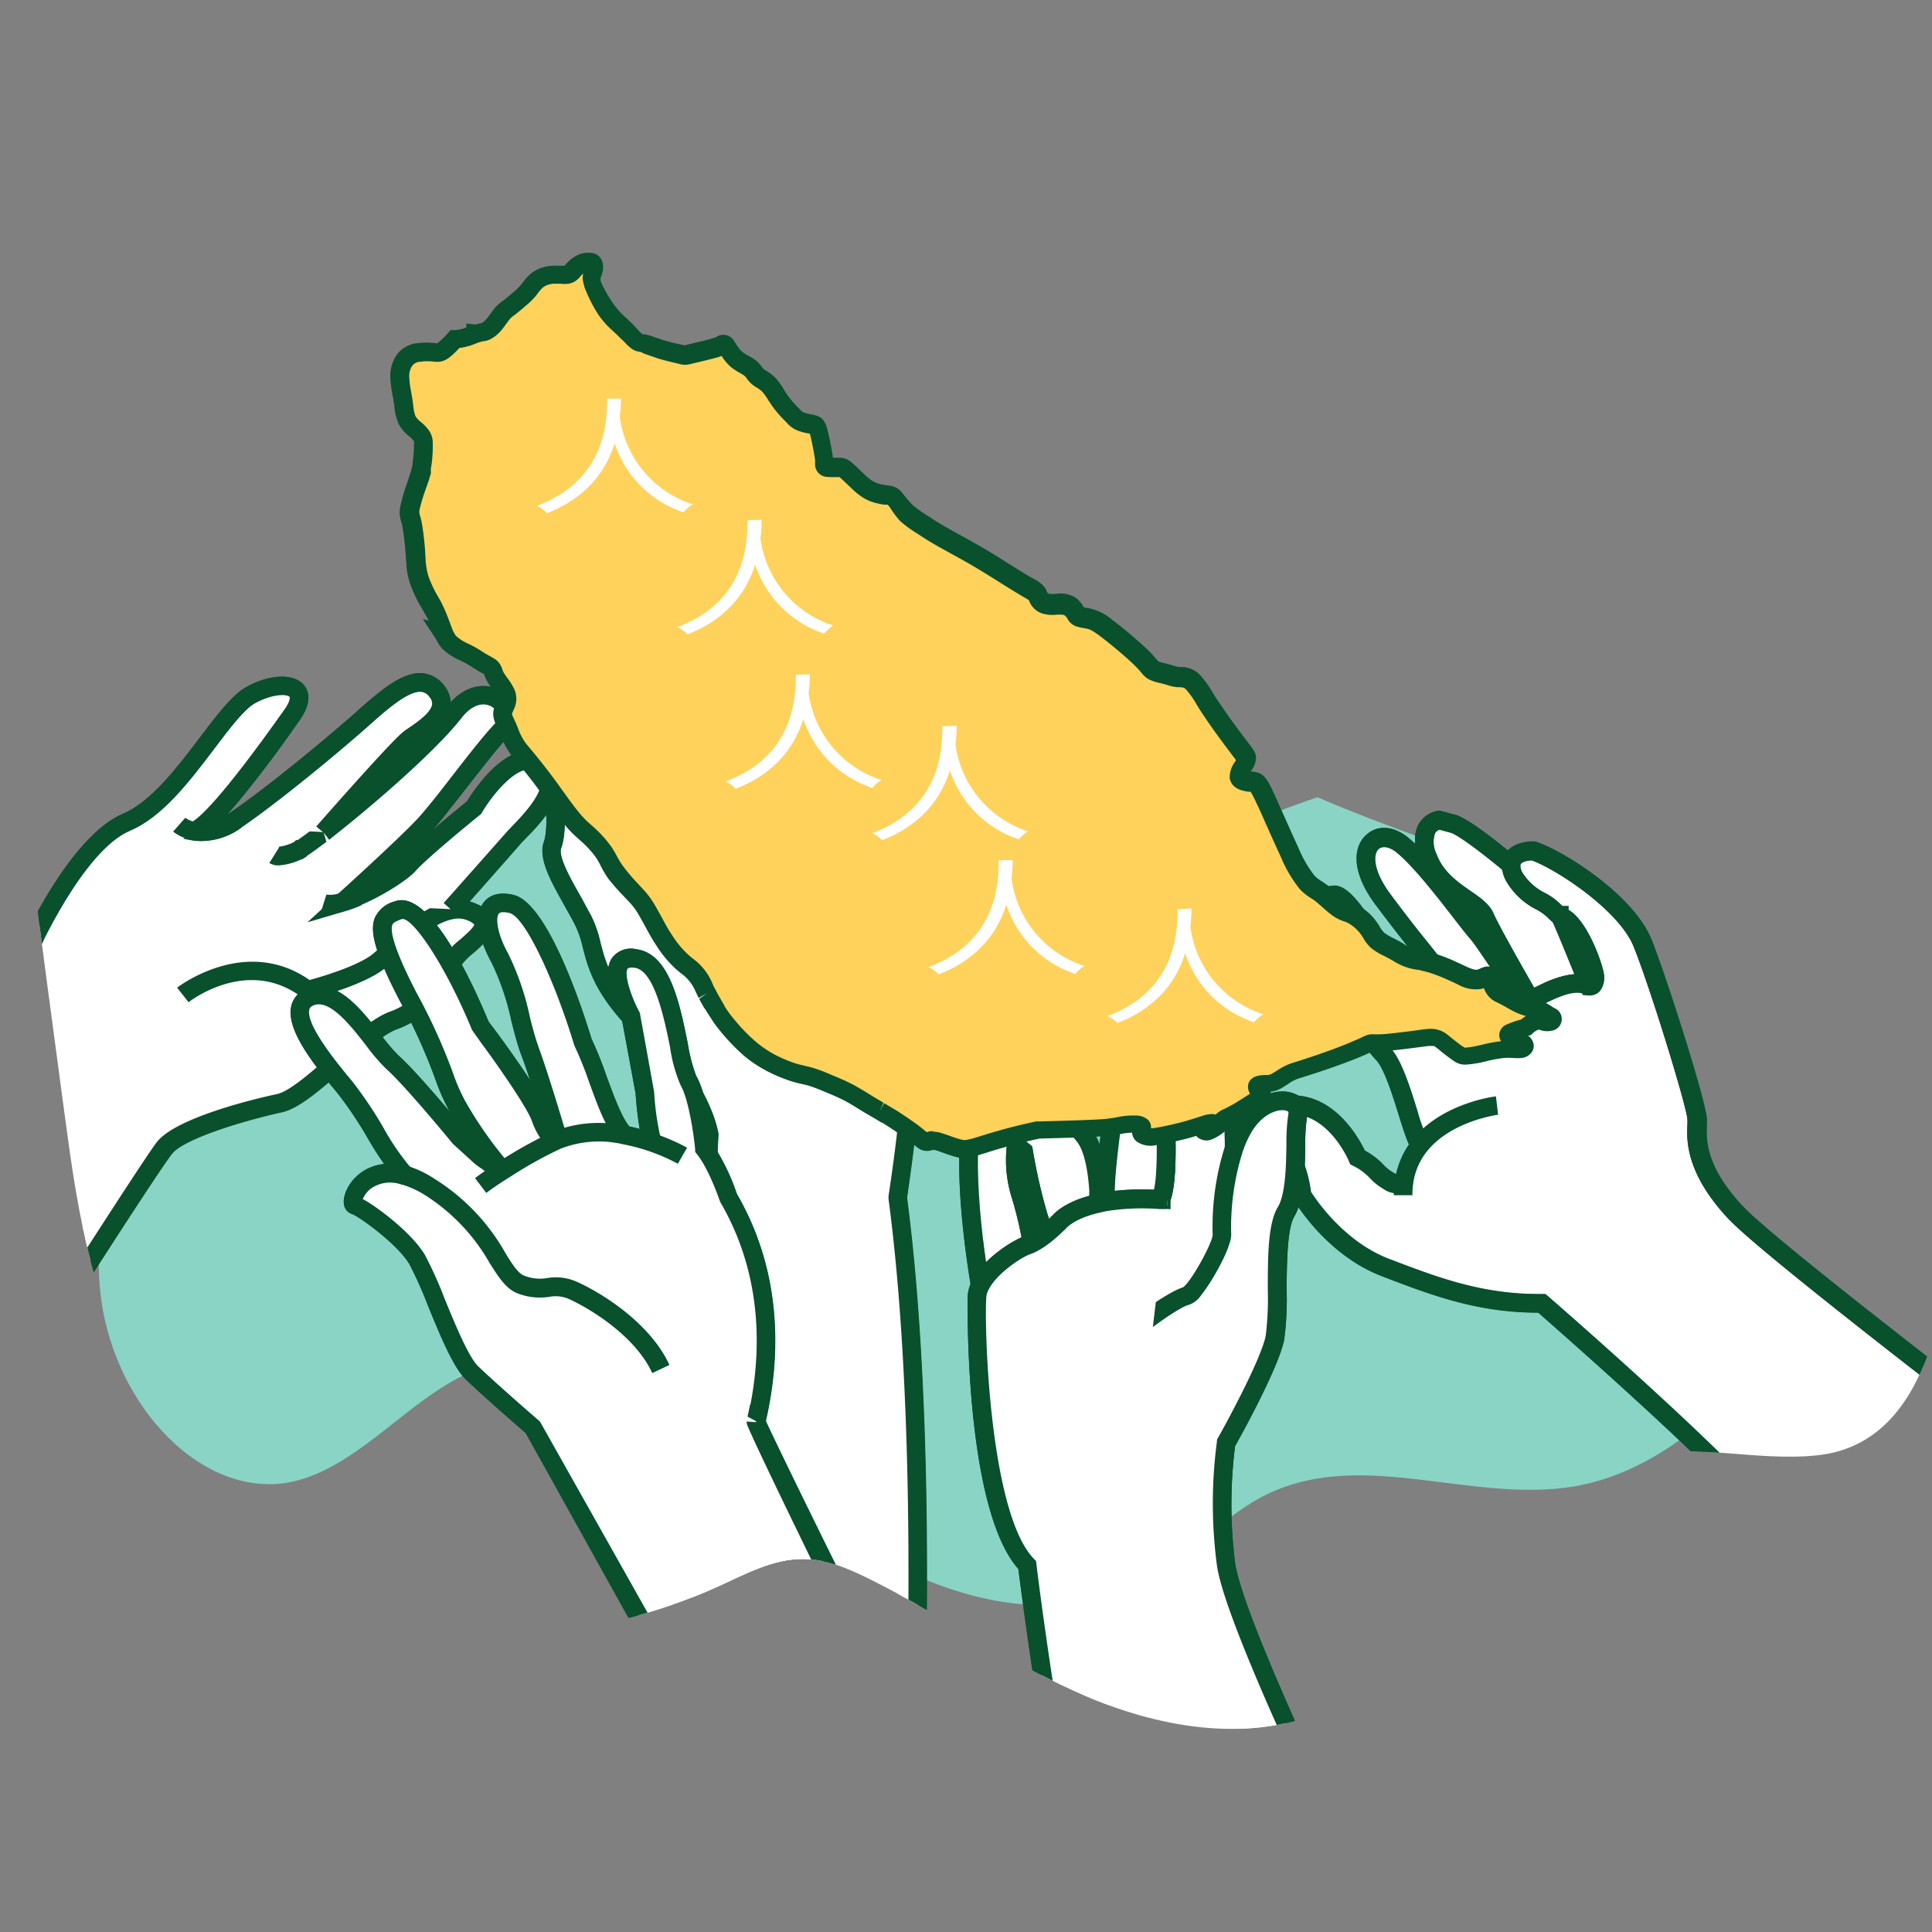 <svg xmlns="http://www.w3.org/2000/svg" xmlns:xlink="http://www.w3.org/1999/xlink" viewBox="0 0 280 280"><rect x="0" y="0" width="280" height="280" fill="#808080" stroke="none"/><defs><style>.cls-1{fill:none;}.cls-2{fill:#89d4c5;}.cls-3{clip-path:url(#clip-path);}.cls-4{fill:#fff;}.cls-5{fill:#09502d;}.cls-6{fill:#ffd25c;}</style><clipPath id="clip-path"><path class="cls-1" d="M272.18,124.1c-13.84-12.2-30.93-20-47.84-27.41S190.21,82,175.75,70.49c-13.11-10.4-23.51-23.88-36.51-34.42S109.06,17.91,92.92,22.34c-7.5,2.06-14.07,6.52-20.49,10.91L26.14,64.9c-7,4.77-14.67,10.75-15.09,19.19L6.83,86c-5,18.77-2.41,38.6.17,57.84L9.43,162c1.86,13.84,4,28.32,12.16,39.64,4.94,6.82,11.84,12.07,16.65,19,2.14,3.08,3.87,6.49,6.55,9.11,4.28,4.17,10.41,5.79,16.33,6.57a79.38,79.38,0,0,0,43.1-6.47c3.9-1.78,7.85-3.93,12.14-3.91,3.41,0,6.65,1.41,9.7,2.93,10.72,5.32,20.56,12.38,31.59,17.06s24,6.74,34.83,1.74c17.61-8.1,25.18-32.21,44.06-36.63,8.69-2,17.82.79,26.71-.11,18.36-1.84,19.86-27.75,20.37-46.2S286,136.31,272.18,124.1Z"/></clipPath></defs><title>經　濟</title><g id="圖層_1" data-name="圖層 1"><path class="cls-2" d="M39.52,129.67l2.14,5,.51-.34C42,132.21,41.14,130.31,39.52,129.67Z"/><path class="cls-2" d="M252.48,191.45c-7.4-6-9.73-14.7-8.51-23.77a70.2,70.2,0,0,0-8.14-7.84c-5.83-4.68-2.2-13.76,3.94-15.93-.27-1.17-.5-2.36-.72-3.55l-.13-.06a8.68,8.68,0,0,1-5.08-5.08,7.3,7.3,0,0,1-.82-3.31c-3.83-1.82-7.79-3.44-11.76-4.94-10.08-3.81-20.4-7.15-30.31-11.43-16.85,5.71-34.24,15.2-50.81,10.13-10.31-3.15-19.34-11.76-28.67-18.3-9,2.82-18.21,4.21-27.42,6.24-10.51,2.33-19.23,6.32-27,13.94A8.86,8.86,0,0,1,48,129.91a60.91,60.91,0,0,1-5.79,4.43,9.64,9.64,0,0,1-1.12,5.4c-1.89,3.22-5,4.72-7.89,6.52-11.94,7.55-20.44,24.34-18.66,41s15.28,30.66,28.38,27.35c9.59-2.44,16.89-12.58,26.25-16.16,16.93-6.47,33.33,9.65,48.55,21s34.47,18.36,50.24,8.43c5.12-3.22,9.55-8.07,14.83-10.89,14.34-7.63,30.92,1.34,46.3-1.75,11-2.22,20.53-10.47,28.58-20.41A28.6,28.6,0,0,1,252.48,191.45Z"/><g class="cls-3"><g id="_群組_" data-name="&lt;群組&gt;"><path class="cls-4" d="M203.18,122.42c-3.68-3-8.07.8-2.7,8s8.25,10.22,8.34,11.11,4.38,8.92,4.38,8.92a1.91,1.91,0,0,0,.53-.46c.85-1,1.25-2.25,2.43-3a30.7,30.7,0,0,1,4.67-1.84c-.7-1.07-5.69-8.77-6.75-10C212.34,133.21,206.85,125.37,203.18,122.42Z"/><path class="cls-5" d="M212.69,152.31l-.67-1.25c-2.81-5.27-4.33-8.4-4.52-9.31a35.83,35.83,0,0,0-2.68-3.57c-1.33-1.68-3.16-4-5.41-7-3.7-4.93-3.2-8.44-1.5-10.08s4.07-1.4,6.12.25c2.69,2.17,6.17,6.66,8.71,9.93,1,1.29,1.85,2.4,2.34,2.93.71.8,2.81,3.89,6.61,9.72l1.22,1.87-1.65.56a28.07,28.07,0,0,0-4.38,1.69,4.65,4.65,0,0,0-1.25,1.5,11,11,0,0,1-.85,1.24,3.64,3.64,0,0,1-.88.76Zm-2.55-11c.2.65,1.7,3.65,3.3,6.72a6.7,6.7,0,0,1,2-2.19,18.33,18.33,0,0,1,3.34-1.42c-4-6.1-5.3-7.92-5.69-8.36-.54-.6-1.39-1.7-2.46-3.08-2.32-3-5.82-7.51-8.27-9.49h0c-1-.78-2-.95-2.56-.41-.73.7-.85,3,1.78,6.53,2.23,3,4,5.26,5.37,6.93C209.2,139.37,210,140.39,210.14,141.28Zm-2.63.5Zm0-.13a.07.07,0,0,0,0,0A.07.07,0,0,1,207.48,141.65Z"/><path class="cls-4" d="M230.33,142.94s-3.49-8.72-4.28-10.24c0,0,0,0,0,0a2.79,2.79,0,0,1-.75-.6c-1.14-1.33-4.49-2.25-5.82-5a3.45,3.45,0,0,1-.43-1.72c-.39-.32-6.51-5.47-8.42-6l-2-.53s-3.49.45-1.7,5.38,7.27,6.36,8.24,8.69,6.54,11.91,6.54,11.91C223.77,144.17,227.46,141.5,230.33,142.94Z"/><path class="cls-5" d="M221.1,146.42l-.54-.93c-.23-.4-5.61-9.69-6.62-12.06a7.59,7.59,0,0,0-2.35-2.08c-2-1.41-4.7-3.33-5.92-6.68-.8-2.2-.79-4,0-5.34a4,4,0,0,1,2.77-1.83l.26,0,2.24.59c1.38.39,4.34,2.45,8.79,6.15l.67.54-.05.69a2.15,2.15,0,0,0,.3,1,8.19,8.19,0,0,0,3.39,3,9.11,9.11,0,0,1,2.24,1.68l.14.13h.93v1c1,2.12,4.05,9.72,4.19,10.06l1.31,3.28-3.17-1.58c-1.55-.78-3.8.27-5.6,1.12a18.85,18.85,0,0,1-2,.84Zm-12.47-26.2a1.3,1.3,0,0,0-.65.54,3.92,3.92,0,0,0,.22,3c.93,2.56,3.06,4.07,5,5.4,1.46,1,2.73,1.94,3.27,3.23.76,1.78,4.44,8.24,5.89,10.75l.67-.31a14.12,14.12,0,0,1,5.19-1.64c-1.08-2.67-2.56-6.27-3.17-7.56a4.24,4.24,0,0,1-.75-.68,7.63,7.63,0,0,0-1.58-1.11,10.41,10.41,0,0,1-4.41-4.17,5.22,5.22,0,0,1-.53-1.64c-4.43-3.65-6.79-5.17-7.47-5.36Z"/><path class="cls-4" d="M203.52,171.1s-.44,1.17-2.41,0-1.52-1.81-4.38-3.34c0,0-3.59-8.61-10.67-7.53s-1.16,5.82.44,7.08,2.16,5.91,2.16,5.91,4.38,7.54,12.1,10.5,14.06,5.28,22.67,5.19c0,0,24.75,21.46,32.65,30.83L309,221.16c-15.27-11.6-52.43-40-57.53-45.48-6.46-6.93-5.49-11.48-5.49-13.38s-5.5-19.61-7.89-25.57-12.2-12.2-15.79-13.4c0,0-3.11-.07-3.21,2a3.45,3.45,0,0,0,.43,1.72c1.33,2.75,4.68,3.67,5.82,5a2.79,2.79,0,0,0,.75.6s0,0,0,0c.27.16.54.3.76.44,2.15,1.44,4.06,6.68,4.3,8.12,0,0,.3,1.76-.78,1.68-2.87-1.44-6.56,1.23-8.61,1.87-.21.08-.53.18-.89.29a30.7,30.7,0,0,0-4.67,1.84c-1.18.77-1.58,2-2.43,3a1.91,1.91,0,0,1-.53.46,3.66,3.66,0,0,1-3.29.13s-4.22-6.72-7-9.32-7.53-12.09-9.77-11.56-7,1.38-.63,10.6,5.55,10,7.89,12.43,4.11,11.57,5.38,13.27h0A10.78,10.78,0,0,0,203.52,171.1Z"/><path class="cls-5" d="M313.09,222.61l-57.65-1.54-.39-.46c-7.21-8.55-29-27.61-32.12-30.36-8.89,0-15.58-2.57-22.65-5.28-8.07-3.09-12.6-10.75-12.79-11.07l-.14-.25,0-.28c-.2-1.71-.88-4.4-1.64-5-2.15-1.69-4.92-4.21-4.27-6.66.59-2.23,3.49-2.68,4.45-2.82,7.13-1.07,11,6,11.91,7.89a10.36,10.36,0,0,1,2.65,2,6,6,0,0,0,1.39,1.14,3.52,3.52,0,0,0,.52.26,12,12,0,0,1,1.86-4.32,40.33,40.33,0,0,1-1.49-4.31c-.89-2.84-2.1-6.73-3.27-7.94a13.41,13.41,0,0,1-2.44-3.57,78.24,78.24,0,0,0-5.59-9c-3-4.35-4-7.41-3.13-9.64s3.07-2.69,4.41-3l.16,0c2.16-.51,4.1,2.18,7.33,7a35.15,35.15,0,0,0,3.65,4.91c2.5,2.33,6,7.63,7,9.17a2.18,2.18,0,0,0,1.67-.11,1.23,1.23,0,0,0,.26-.22,9.77,9.77,0,0,0,.65-1,6.81,6.81,0,0,1,2.06-2.33,27.28,27.28,0,0,1,5-2l.25-.08.65-.21a16.5,16.5,0,0,0,1.68-.72c1.89-.89,4.38-2,6.77-1.51-.33-1.53-2.08-6-3.69-7.05l-.39-.23h0l-.95-.56v-.08a3.88,3.88,0,0,1-.46-.45,7.63,7.63,0,0,0-1.58-1.11,10.41,10.41,0,0,1-4.41-4.17,4.66,4.66,0,0,1-.56-2.39c.11-2.32,2.44-3.32,4.58-3.28h.2l.2.07c3.77,1.25,14,7.59,16.61,14.17,2.15,5.36,8,23.72,8,26.07,0,.21,0,.44,0,.71-.09,2.08-.27,5.93,5.15,11.75,5,5.39,41.78,33.49,57.36,45.33Zm-56.38-4.2,48.1,1.29c-17-12.94-49.57-37.93-54.38-43.11-6.18-6.64-6-11.41-5.87-13.7,0-.22,0-.42,0-.59-.06-1.74-5.26-18.76-7.79-25.07C234.67,131.94,225.6,126,222,124.69c-.5,0-1.63.18-1.66.73a2.16,2.16,0,0,0,.3,1.06,8.19,8.19,0,0,0,3.39,3,9.11,9.11,0,0,1,2.24,1.68l.14.13h.93v.58l.17.1c2.63,1.76,4.61,7.45,4.88,9a3.27,3.27,0,0,1-.56,2.62,2,2,0,0,1-1.66.63l-.26,0-.24-.12c-1.55-.78-3.8.27-5.6,1.12a18.85,18.85,0,0,1-2,.84l-.67.21-.22.07a28.38,28.38,0,0,0-4.36,1.69,4.65,4.65,0,0,0-1.25,1.5,11,11,0,0,1-.85,1.24,3.64,3.64,0,0,1-.88.76,4.89,4.89,0,0,1-4.47.24l-.42-.16-.24-.39c0-.06-4.16-6.6-6.78-9a34.79,34.79,0,0,1-4.05-5.36c-1.38-2-3.65-5.42-4.62-5.84h0c-1.2.28-2.21.57-2.51,1.35s-.29,2.61,2.84,7.14a84.4,84.4,0,0,1,5.75,9.29,10.8,10.8,0,0,0,2,3c1.61,1.67,2.82,5.57,3.9,9a36.35,36.35,0,0,0,1.45,4.16l1.14.59-1,1.3a9.46,9.46,0,0,0-2,4.49l-.07.26a2.23,2.23,0,0,1-1.33,1.25,3.59,3.59,0,0,1-3-.58,8.32,8.32,0,0,1-1.93-1.56,8.21,8.21,0,0,0-2.4-1.75l-.42-.22-.19-.45c0-.07-3.26-7.62-9.22-6.71-1.72.26-2.22.71-2.25.85s-.23,1.05,3.33,3.85c1.78,1.39,2.44,5.19,2.61,6.5.78,1.23,4.84,7.23,11.29,9.7,7,2.67,13.52,5.19,22.17,5.1h.51l.39.33C225.31,188.76,248.46,208.87,256.71,218.41ZM193.46,131h0Z"/><path class="cls-4" d="M226,132.68s0-.08-.06-.11"/><path class="cls-5" d="M225.52,132.85l.46-.28,1.17-.66a1.76,1.76,0,0,1,.17.36Z"/><path class="cls-4" d="M226.05,132.7c.27.16.54.3.76.44,2.15,1.44,4.06,6.68,4.3,8.12,0,0,.3,1.76-.78,1.68,0,0-3.49-8.72-4.28-10.24"/><path class="cls-5" d="M230.4,144.28h-.18l-.83-.07-.31-.77c-1-2.41-3.6-8.92-4.22-10.12l-2.13-4.1,4.23,2.45.6.35c2.63,1.76,4.61,7.45,4.88,9a3.27,3.27,0,0,1-.56,2.62A2,2,0,0,1,230.4,144.28Z"/><path class="cls-4" d="M226.05,132.7s0,0,0,0"/><polygon class="cls-5" points="226.04 134.03 226.04 132.7 224.71 132.7 226.04 132.7 226.04 131.34 227.4 132.7 226.05 132.7 226.04 134.03"/><path class="cls-5" d="M314.66,227.18s-2.51-1.89-6.53-5c-15.63-11.88-52.55-40.1-57.7-45.64-6.18-6.64-6-11.41-5.87-13.7,0-.22,0-.42,0-.59-.06-1.74-5.26-18.76-7.79-25.07C234.67,131.94,225.6,126,222,124.69c-.5,0-1.63.18-1.66.73a2.16,2.16,0,0,0,.3,1.06,8.19,8.19,0,0,0,3.39,3,9.11,9.11,0,0,1,2.24,1.68,2.34,2.34,0,0,0,.43.33l-1.4,2.29a4.27,4.27,0,0,1-1.09-.89,7.63,7.63,0,0,0-1.58-1.11,10.41,10.41,0,0,1-4.41-4.17,4.66,4.66,0,0,1-.56-2.39c.11-2.32,2.44-3.32,4.58-3.28h.2l.2.07c3.77,1.25,14,7.59,16.61,14.17,2.15,5.36,8,23.72,8,26.07,0,.21,0,.44,0,.71-.09,2.08-.27,5.93,5.15,11.75,5,5.39,41.78,33.49,57.36,45.33,4,3,6.52,4.94,6.52,4.94Z"/><path class="cls-5" d="M220.56,145.49c-.23-.4-5.61-9.69-6.62-12.06a7.59,7.59,0,0,0-2.35-2.08c-2-1.41-4.7-3.33-5.92-6.68-.8-2.2-.79-4,0-5.34a4,4,0,0,1,2.77-1.83l.26,0,2.24.59c1.38.39,4.34,2.45,8.79,6.15l.32.29-1.07.9-.82,1-.15-.12c-4.63-3.84-7.08-5.43-7.78-5.62l-1.63-.44a1.3,1.3,0,0,0-.65.54,3.92,3.92,0,0,0,.22,3c.93,2.56,3.06,4.07,5,5.4,1.46,1,2.73,1.94,3.27,3.23,1,2.21,6.41,11.66,6.47,11.76Z"/><path class="cls-4" d="M230.33,142.94c-2.87-1.44-6.56,1.23-8.61,1.87-.21.08-.53.18-.89.29a30.7,30.7,0,0,0-4.67,1.84c-1.18.77-1.58,2-2.43,3a1.91,1.91,0,0,1-.53.46,3.66,3.66,0,0,1-3.29.13s-4.22-6.72-7-9.32-7.53-12.09-9.77-11.56-7,1.38-.63,10.6,5.55,10,7.89,12.43,4.11,11.57,5.38,13.27"/><path class="cls-5" d="M204.7,166.77c-.62-.83-1.14-2.43-2-5.19s-2.1-6.73-3.27-7.94a13.41,13.41,0,0,1-2.44-3.57,78.24,78.24,0,0,0-5.59-9c-3-4.35-4-7.41-3.13-9.64s3.07-2.69,4.41-3l.16,0c2.16-.51,4.1,2.18,7.33,7a35.15,35.15,0,0,0,3.65,4.91c2.5,2.33,6,7.63,7,9.17a2.18,2.18,0,0,0,1.67-.11,1.23,1.23,0,0,0,.26-.22,9.77,9.77,0,0,0,.65-1,6.81,6.81,0,0,1,2.06-2.33,27.28,27.28,0,0,1,5-2l.25-.08.65-.21a16.5,16.5,0,0,0,1.68-.72c2.2-1,5.22-2.45,8-1.09l-1.21,2.41c-1.55-.78-3.8.27-5.6,1.12a18.85,18.85,0,0,1-2,.84l-.67.21-.22.07a28.38,28.38,0,0,0-4.36,1.69,4.65,4.65,0,0,0-1.25,1.5,11,11,0,0,1-.85,1.24,3.64,3.64,0,0,1-.88.76,4.89,4.89,0,0,1-4.47.24l-.42-.16-.24-.39c0-.06-4.16-6.6-6.78-9a34.79,34.79,0,0,1-4.05-5.36c-1.38-2-3.65-5.42-4.62-5.84h0c-1.2.28-2.21.57-2.51,1.35s-.29,2.61,2.84,7.14a84.4,84.4,0,0,1,5.75,9.29,10.8,10.8,0,0,0,2,3c1.61,1.67,2.82,5.57,3.9,9a27,27,0,0,0,1.58,4.38ZM193.46,131h0Z"/><path class="cls-4" d="M220.9,145.23l-.07-.13c-.7-1.07-5.69-8.77-6.75-10-1.74-1.93-7.23-9.77-10.9-12.72s-8.07.8-2.7,8,8.25,10.22,8.34,11.11,4.38,8.92,4.38,8.92"/><path class="cls-5" d="M212,151.06c-2.81-5.27-4.33-8.4-4.52-9.31a35.83,35.83,0,0,0-2.68-3.57c-1.33-1.68-3.16-4-5.41-7-3.7-4.93-3.2-8.44-1.5-10.08s4.07-1.4,6.12.25c2.69,2.17,6.17,6.66,8.71,9.93,1,1.29,1.85,2.4,2.34,2.93.71.8,2.81,3.89,6.61,9.72l.33.52L219.76,146l-.09-.16-.24-.37c-4.51-6.93-5.94-8.93-6.36-9.39s-1.39-1.7-2.46-3.08c-2.32-3-5.82-7.51-8.27-9.49-1-.78-2-.95-2.56-.41-.73.7-.85,3,1.78,6.53,2.23,3,4,5.26,5.37,6.93,2.27,2.86,3.08,3.88,3.21,4.77s2.33,4.91,4.25,8.51Zm-4.54-9.41a.07.07,0,0,0,0,0A.07.07,0,0,1,207.48,141.65Z"/><path class="cls-4" d="M217,160.23s-7.24.86-11.16,5.75a10.78,10.78,0,0,0-2.29,5.12,13.1,13.1,0,0,0-.17,2.12"/><path class="cls-5" d="M204.7,173.22H202a13.61,13.61,0,0,1,.19-2.34,12.13,12.13,0,0,1,2.56-5.75c4.22-5.25,11.74-6.2,12.05-6.24l.32,2.67c-.06,0-6.75.88-10.28,5.26a9.54,9.54,0,0,0-2,4.5A11.61,11.61,0,0,0,204.7,173.22Z"/><path class="cls-5" d="M257.13,223.56c0-.08-.23-.75-2.08-3-7.21-8.54-29-27.6-32.12-30.35-8.89,0-15.58-2.57-22.65-5.28-8.07-3.09-12.6-10.75-12.79-11.07l-.14-.25,0-.28c-.2-1.71-.88-4.4-1.64-5-2.15-1.69-4.92-4.21-4.27-6.66.59-2.23,3.49-2.68,4.45-2.82,7.13-1.07,11,6,11.91,7.89a10.36,10.36,0,0,1,2.65,2,6,6,0,0,0,1.39,1.14,1.91,1.91,0,0,0,.81.33s-.23,0-.35.34l2.51,1a2.23,2.23,0,0,1-1.33,1.25,3.59,3.59,0,0,1-3-.58,8.32,8.32,0,0,1-1.93-1.56,8.21,8.21,0,0,0-2.4-1.75l-.42-.22-.19-.45c0-.07-3.26-7.62-9.22-6.71-1.72.26-2.22.71-2.25.85s-.23,1.05,3.33,3.85c1.78,1.39,2.44,5.19,2.61,6.5.78,1.23,4.84,7.23,11.29,9.7,7,2.67,13.52,5.19,22.17,5.1h.51l.39.33c1,.88,24.92,21.64,32.8,31,2.28,2.71,2.65,3.75,2.7,4.47Z"/></g><g id="_群組_2" data-name="&lt;群組&gt;"><g id="_群組_3" data-name="&lt;群組&gt;"><path class="cls-4" d="M159.35,174.32c-4.39.93-5.78,2.7-5.78,2.7a27.17,27.17,0,0,1-2,1.82,11.49,11.49,0,0,1-2,1.31,3.58,3.58,0,0,1-.59.25c-1.68.59-5.57,3.13-6.91,5.88a4,4,0,0,0-.46,1.61c-.21,3.29.09,31.53,7.28,38.9,0,0,4.08,32.8,7.64,43.37h39.39c-4.38-9-17.13-35.86-18.2-43.46a67.76,67.76,0,0,1,0-17.56S184,198,184.8,193.88s-.4-14.85,1.59-18.21,1.1-11.27,1.7-14-4.68-3.42-7.78,1.67a16.37,16.37,0,0,0-1.42,3.11h0s-.06-10.9-1.16-13.79-7.19-17.77-9.67-18c-2-.16-4.72.81-5,3.77h0a7.09,7.09,0,0,0,.3,2.7c1.5,5.09,5.4,14.56,5.4,16.16s.92,13.2-.47,16.39v.1a34.82,34.82,0,0,0-7.9.27C160,174.17,159.67,174.24,159.35,174.32Z"/><path class="cls-5" d="M198.06,271.5H155.55l-.3-.91c-3.39-10-7.14-39.13-7.66-43.2-7.91-8.92-7.36-39.29-7.34-39.59a5.42,5.42,0,0,1,.61-2.14c1.5-3.07,5.72-5.84,7.66-6.53a2,2,0,0,0,.4-.17,9.79,9.79,0,0,0,1.78-1.17c.93-.75,1.71-1.52,1.88-1.68.37-.44,2.11-2.18,6.47-3.1.33-.09.7-.15,1.07-.22a34.81,34.81,0,0,1,7.16-.35c.69-3,.33-10.33.19-13.24-.05-.89-.08-1.55-.08-1.85a65.38,65.38,0,0,0-2.5-7.54c-1.07-2.94-2.17-6-2.84-8.24a8.38,8.38,0,0,1-.36-3.14v-.08c.35-3.58,3.51-5.22,6.44-5,3.5.27,9.17,14.47,10.82,18.82.67,1.74,1,5.79,1.13,9.15,2.34-2.85,5.45-3.63,7.46-2.82A2.92,2.92,0,0,1,189.4,162a26.78,26.78,0,0,0-.23,4c-.06,3.69-.13,7.86-1.62,10.36-1,1.75-1.06,6.67-1.08,10.62a45.16,45.16,0,0,1-.35,7.15c-.78,4-6.19,13.8-7.12,15.45a67.3,67.3,0,0,0,0,16.94c.85,6,9.89,26.18,18.08,43Zm-40.56-2.69h36.26c-4.81-10-16.34-34.5-17.39-41.92a68.18,68.18,0,0,1,0-18l0-.24.12-.21c1.73-3.06,6.33-11.68,6.95-14.86a44.71,44.71,0,0,0,.3-6.65c0-4.72,0-9.61,1.46-12,1.12-1.89,1.19-6,1.24-9a27.46,27.46,0,0,1,.29-4.56c0-.17.06-.26-.23-.37-.82-.33-3.23,0-5.08,3a15,15,0,0,0-1.3,2.85l-.31.91h-2.3l0-1.34c0-3-.25-11.14-1.08-13.32C174,146.77,169.5,137,167.82,136c-1.14-.06-3.2.4-3.44,2.51v.08a5.79,5.79,0,0,0,.26,2.18c.64,2.18,1.73,5.18,2.79,8.08,1.89,5.2,2.66,7.42,2.66,8.46,0,.28,0,.89.07,1.72.31,6.17.45,12.23-.53,14.93v1.28l-1.44-.1a33.64,33.64,0,0,0-7.59.26,9.18,9.18,0,0,0-.91.19h-.05c-3.75.79-5,2.22-5,2.23l-.08.09s-1,1-2.14,1.93a13.47,13.47,0,0,1-2.24,1.47,5.45,5.45,0,0,1-.75.32c-1.52.53-5,2.92-6.13,5.19a2.64,2.64,0,0,0-.33,1.1c-.31,4.91.55,31.37,6.9,37.89l.31.32.06.45C150.25,227,154.1,257.62,157.5,268.81ZM167.77,136Z"/><path class="cls-4" d="M142.06,159.52c-3.82,4.76,0,26.76,0,26.76,1.34-2.75,5.23-5.29,6.91-5.88a3.58,3.58,0,0,0,.59-.25,54.3,54.3,0,0,0-1.69-7.12,16.69,16.69,0,0,1-.33-8.51v0c-.65-1.45-1.73-3.67-3.5-6.83Z"/><path class="cls-5" d="M141.44,190.61l-.71-4.1c-.4-2.32-3.8-22.75.28-27.83l.13-.14,3.23-3,.84,1.5c1.9,3.39,3,5.65,3.56,7l.11.26v.49l-.06.21a15.35,15.35,0,0,0,.34,7.72,54.35,54.35,0,0,1,1.73,7.3l.14.94-.83.45a5.23,5.23,0,0,1-.8.35c-1.52.53-5,2.92-6.13,5.19Zm1.61-30.18c-2.14,2.87-1.35,14.24-.16,22.52a18.67,18.67,0,0,1,5.16-3.63,55.54,55.54,0,0,0-1.47-5.91,18.38,18.38,0,0,1-.45-8.77c-.49-1.06-1.25-2.64-2.43-4.81Z"/><path class="cls-4" d="M153.57,177s1.39-1.77,5.78-2.7l-.1-.4s0-6.79-2.19-9.39-5.89-9.16-6.69-12-4-9.17-6.68-8.67-5.29,4.09-.8,11.77c.41.7.8,1.37,1.15,2,1.77,3.16,2.85,5.38,3.5,6.83v0a10.43,10.43,0,0,1,.81,2.22c0,.28,1.72,9.81,3.19,12.1A27.17,27.17,0,0,0,153.57,177Z"/><path class="cls-5" d="M151.22,180.82l-.81-1.25C148.78,177,147,167.32,147,166.74a.79.79,0,0,0,0,.17,15.35,15.35,0,0,0-.71-1.85l-.12-.27c-.57-1.28-1.6-3.39-3.32-6.46-.36-.64-.73-1.3-1.14-2-3.24-5.54-2.89-8.94-2-10.81a5.13,5.13,0,0,1,3.74-3c4.28-.77,7.73,7.89,8.23,9.63a46.72,46.72,0,0,0,6.42,11.47c2.31,2.75,2.49,8.84,2.51,10.1l.38,1.59-1.35.29c-3.75.79-5,2.22-5,2.23l-.08.09s-1,1-2.14,1.93Zm-1.53-14.17a77.49,77.49,0,0,0,2.34,10l.55-.52c.34-.4,1.8-1.86,5.31-2.82-.07-2.1-.48-6.26-1.86-7.89-2.33-2.75-6.11-9.51-6.95-12.47-1-3.54-3.93-7.94-5.15-7.72a2.46,2.46,0,0,0-1.79,1.44c-.48,1.06-.88,3.55,1.91,8.33q.63,1.07,1.17,2c1.89,3.38,3,5.64,3.55,6.94l.11.28A8.08,8.08,0,0,1,149.69,166.65Z"/><path class="cls-4" d="M158.36,133.21c-2.51.3-6.29,2.3-1.41,10.78s4.79,12.18,4.79,13.47-2.28,15.26-1.37,16.65a34.82,34.82,0,0,1,7.9-.27v-.1c1.39-3.19.47-14.79.47-16.39s-3.9-11.07-5.4-16.16a7.09,7.09,0,0,1-.3-2.7h0C162.89,138.14,160.77,132.92,158.36,133.21Z"/><path class="cls-5" d="M159.72,175.58l-.48-.73c-.72-1.11-.56-4.12.74-14,.21-1.53.41-3.11.42-3.41,0-1.26,0-4.81-4.61-12.8-2.48-4.31-3.16-7.67-2-10a5.42,5.42,0,0,1,4.41-2.81h0c2.9-.34,5,3.64,6.06,6l.1.25,0,.38v.09a5.79,5.79,0,0,0,.26,2.18c.64,2.18,1.73,5.18,2.79,8.08,1.89,5.2,2.66,7.42,2.66,8.46,0,.28,0,.89.07,1.72.31,6.17.45,12.23-.53,14.93v1.28l-1.44-.1a33.64,33.64,0,0,0-7.59.26Zm1.85-2.06Zm-3-39a2.91,2.91,0,0,0-2.32,1.34c-.41.82-.71,2.88,1.92,7.43,5,8.62,5,12.58,5,14.07,0,.52-.14,1.61-.44,3.84-.37,2.82-1.18,8.89-1.16,11.38a36.26,36.26,0,0,1,5.79-.16c.69-3,.33-10.33.19-13.24-.05-.89-.08-1.55-.08-1.85a65.38,65.38,0,0,0-2.5-7.54c-1.07-2.94-2.17-6-2.84-8.24a8.68,8.68,0,0,1-.38-2.86C160.37,135.75,159.06,134.5,158.52,134.54Z"/><path class="cls-4" d="M142.06,186.28s-3.82-22,0-26.76l2-1.85"/><path class="cls-5" d="M140.73,186.51c-.4-2.32-3.8-22.75.28-27.83l.13-.14,2-1.85,1.84,2-1.91,1.78c-2.43,3.25-1.09,17.4.33,25.62Z"/><path class="cls-4" d="M197.36,273.14l-1.45-3c-4.38-9-17.13-35.86-18.2-43.46a67.76,67.76,0,0,1,0-17.56S184,198,184.8,193.88s-.4-14.85,1.59-18.21,1.1-11.27,1.7-14-4.68-3.42-7.78,1.67a16.37,16.37,0,0,0-1.42,3.11,37.3,37.3,0,0,0-1.76,12.44c.18,1.41-3.91,8.89-5.31,9s-23.44,13.47-18.36,29.84"/><path class="cls-5" d="M196.16,273.74s-.55-1.1-1.46-3c-4-8.27-17.21-35.9-18.33-43.85a68.18,68.18,0,0,1,0-18l0-.24.12-.21c1.73-3.06,6.33-11.68,6.95-14.86a44.71,44.71,0,0,0,.3-6.65c0-4.72,0-9.61,1.46-12,1.12-1.89,1.19-6,1.24-9a27.46,27.46,0,0,1,.29-4.56c0-.17.06-.26-.23-.37-.82-.33-3.23,0-5.08,3a15,15,0,0,0-1.3,2.85,36.37,36.37,0,0,0-1.69,11.83c.23,1.83-2.75,7.06-4.33,9a3.55,3.55,0,0,1-2.1,1.52c-1.44.51-11.26,6.63-15.73,15.11-2.34,4.43-2.87,8.81-1.57,13l-2.57.8c-1.81-5.85-.64-11.88,3.5-17.93,5.26-7.7,13.83-13.06,15.82-13.61,1.17-.77,4.23-6.37,4.3-7.6a38.38,38.38,0,0,1,1.83-13,16.78,16.78,0,0,1,1.54-3.36c2.38-3.92,6.1-5.06,8.39-4.14A2.92,2.92,0,0,1,189.4,162a26.78,26.78,0,0,0-.23,4c-.06,3.69-.13,7.86-1.62,10.36-1,1.75-1.06,6.67-1.08,10.62a45.16,45.16,0,0,1-.35,7.15c-.78,4-6.19,13.8-7.12,15.45a67.3,67.3,0,0,0,0,16.94c.85,6,9.89,26.18,18.08,43l1.45,3Zm-24.44-87.19-.16,0Z"/><path class="cls-4" d="M163,138.49a7.09,7.09,0,0,0,.3,2.7c1.5,5.09,5.4,14.56,5.4,16.16s.92,13.2-.47,16.39"/><path class="cls-5" d="M169.51,174.28,167,173.21c1-2.32.58-10.81.43-14-.05-.89-.08-1.55-.08-1.85a65.38,65.38,0,0,0-2.5-7.54c-1.07-2.94-2.17-6-2.84-8.24a8.35,8.35,0,0,1-.35-3.21l2.67.27a5.79,5.79,0,0,0,.26,2.18c.64,2.18,1.73,5.18,2.79,8.08,1.89,5.2,2.66,7.42,2.66,8.46,0,.28,0,.89.07,1.72C170.47,165.47,170.61,171.74,169.51,174.28Z"/><path class="cls-4" d="M178.87,166.46s-.06-10.9-1.16-13.79-7.19-17.77-9.67-18c-2-.16-4.72.81-5,3.77"/><path class="cls-5" d="M177.53,166.47c0-3-.25-11.14-1.08-13.32C174,146.77,169.5,137,167.82,136c-1.15-.07-3.24.41-3.45,2.57l-2.67-.26c.35-3.58,3.51-5.22,6.44-5,3.5.27,9.17,14.47,10.82,18.82,1.16,3,1.25,13.12,1.26,14.27ZM167.77,136Z"/><path class="cls-4" d="M163,138.49h0c-.15-.34-2.27-5.56-4.68-5.27s-6.29,2.3-1.41,10.78,4.79,12.18,4.79,13.47-2.28,15.26-1.37,16.65"/><path class="cls-5" d="M159.24,174.85c-.72-1.11-.56-4.12.74-14,.21-1.53.41-3.11.42-3.41,0-1.26,0-4.81-4.61-12.8-2.48-4.31-3.16-7.67-2-10a5.42,5.42,0,0,1,4.41-2.81c2.89-.33,5,3.64,6.06,6l.1.25,0,.32H163l-1.21.52c-1.34-3.17-2.74-4.52-3.28-4.47a2.91,2.91,0,0,0-2.32,1.34c-.41.82-.71,2.88,1.92,7.43,5,8.62,5,12.58,5,14.07,0,.52-.14,1.61-.44,3.84-.44,3.3-1.46,11-1.08,12.3a1,1,0,0,0-.07-.15Z"/><path class="cls-4" d="M147.54,164.52a10.43,10.43,0,0,1,.81,2.22c0,.28,1.72,9.81,3.19,12.1a1.26,1.26,0,0,0,.13.17"/><path class="cls-5" d="M150.76,180a2.07,2.07,0,0,1-.3-.37c-1.68-2.61-3.46-12.32-3.46-12.9a.79.79,0,0,0,0,.17,15.35,15.35,0,0,0-.71-1.85l2.46-1.09a8.7,8.7,0,0,1,.92,2.68c.15,1.19,1.8,9.62,3,11.46,0,0,0,0-.09-.09Z"/><path class="cls-4" d="M159.25,173.92s0-6.79-2.19-9.39-5.89-9.16-6.69-12-4-9.17-6.68-8.67-5.29,4.09-.8,11.77c.41.7.8,1.37,1.15,2,1.77,3.16,2.85,5.38,3.5,6.83"/><path class="cls-5" d="M157.91,173.92c0-1.75-.34-6.7-1.88-8.52-2.33-2.75-6.11-9.51-6.95-12.47-1-3.54-3.93-7.94-5.15-7.72a2.46,2.46,0,0,0-1.79,1.44c-.48,1.06-.88,3.55,1.91,8.33q.63,1.07,1.17,2c1.89,3.38,3,5.64,3.55,6.94L146.31,165c-.55-1.24-1.6-3.42-3.44-6.71-.36-.64-.73-1.3-1.14-2-3.24-5.54-2.89-8.94-2-10.81a5.13,5.13,0,0,1,3.74-3c4.28-.77,7.73,7.89,8.23,9.63a46.72,46.72,0,0,0,6.42,11.47c2.44,2.9,2.51,9.51,2.51,10.26Z"/><path class="cls-4" d="M157.66,272.71a12.71,12.71,0,0,1-1.14-2.55c-3.56-10.57-7.64-43.37-7.64-43.37-7.19-7.37-7.49-35.61-7.28-38.9a4,4,0,0,1,.46-1.61c1.34-2.75,5.23-5.29,6.91-5.88a3.58,3.58,0,0,0,.59-.25,11.49,11.49,0,0,0,2-1.31,27.17,27.17,0,0,0,2-1.82s1.39-1.77,5.78-2.7c.32-.08.67-.15,1-.21a34.82,34.82,0,0,1,7.9-.27l1,.08"/><path class="cls-5" d="M156.53,273.45a13.63,13.63,0,0,1-1.28-2.84c-3.39-10.06-7.14-39.15-7.66-43.22-7.91-8.92-7.36-39.29-7.34-39.59a5.42,5.42,0,0,1,.61-2.14c1.5-3.07,5.72-5.84,7.66-6.53a2,2,0,0,0,.4-.17,9.79,9.79,0,0,0,1.78-1.17c.93-.75,1.71-1.52,1.88-1.68.37-.44,2.12-2.18,6.49-3.11l1.05-.21a36,36,0,0,1,8.24-.29l.57.05.42,0-.24,2.68-.38,0-.6,0a33.31,33.31,0,0,0-7.54.26,9.18,9.18,0,0,0-.91.19c-3.8.8-5.06,2.23-5.07,2.24l-.08.09s-1,1-2.14,1.93a13.47,13.47,0,0,1-2.24,1.47,5.45,5.45,0,0,1-.75.32c-1.52.53-5,2.92-6.13,5.19a2.64,2.64,0,0,0-.33,1.1c-.31,4.91.55,31.37,6.9,37.89l.31.32.06.45c0,.32,4.11,32.78,7.59,43.1a11.59,11.59,0,0,0,1,2.25Z"/><path class="cls-4" d="M149.61,180.47l-.05-.32a54.3,54.3,0,0,0-1.69-7.12,16.69,16.69,0,0,1-.33-8.51v0"/><path class="cls-5" d="M148.28,180.67l-.05-.32a53.33,53.33,0,0,0-1.65-6.94,17.9,17.9,0,0,1-.33-9.29l1.26.39h1.37v.21l-.06.21a15.35,15.35,0,0,0,.34,7.72,54.35,54.35,0,0,1,1.73,7.3l.05.32Z"/></g></g><g id="_群組_4" data-name="&lt;群組&gt;"><path class="cls-4" d="M103.36,106.92c.32,3.25,3,10.74,3,10.74a18,18,0,0,1,7.12,2.45,99,99,0,0,0-3-9.78c-1.59-4-1.43-10.76-1.43-10.76s.32-13.58-4.7-13.26l-2.83.37C102.79,93.58,103.14,104.64,103.36,106.92Z"/><path class="cls-5" d="M115.6,123.06l-2.86-1.82a17.05,17.05,0,0,0-6.57-2.25l-.82-.1-.28-.78c-.11-.32-2.72-7.68-3-11.06h0c0-.53-.11-1.55-.19-2.88a149.42,149.42,0,0,0-1.7-17.22l-.27-1.4,4.33-.57a3.9,3.9,0,0,1,3,1.13c3.28,3.15,3.16,12.45,3.13,13.5,0,.07-.13,6.51,1.34,10.24a97.65,97.65,0,0,1,3.11,9.93Zm-8.26-6.61a21.06,21.06,0,0,1,4,1.11c-.56-2-1.37-4.61-2.21-6.73-1.67-4.24-1.53-11-1.53-11.29.08-3.51-.47-9.74-2.3-11.5a1.18,1.18,0,0,0-.93-.39l-1.38.18c.87,5.29,1.27,12.27,1.5,16.18.07,1.28.13,2.26.18,2.78C104.94,109.25,106.67,114.49,107.34,116.45Z"/><path class="cls-4" d="M126.44,126.06a131,131,0,0,1-2.39-15c-.5-6.41-.72-12.53-4.68-14-2.85-1-3,4.39-2.13,7s.51,8.27.48,9.81,1,9,1,9l-.06.13a16.71,16.71,0,0,1-4.23-2.27c-.29-.22-.61-.44-.93-.64a18,18,0,0,0-7.12-2.45s-2.66-7.49-3-10.74c-.22-2.28-.57-13.34-1.91-20.24-.57-3-1.33-5.2-2.35-5.57-3.33-1.21-6.12,0-4.94,5.24s1.27,27.26,1.27,27.26l-.28.18a16,16,0,0,1-2-3.76c-2.66-7.6-.25-20.45-3-22.67s-5.59-1.38-5.9.79-1,17.43.6,21.34a6.2,6.2,0,0,0-3.09-.3c-3,.4-1.47,5.86-1.47,5.86s.67,5-.19,7.34,2.18,6.68,4.39,10.93c2.14,4.08.59,7.92,8.71,15.9s9.42,14.16,9.57,15.21-3.7,78.5-6.5,91.44l36.3-4c.31-8.11,1.57-47.8-2.49-78.29,0,0,2.12-13.08,2.07-20.78A59.79,59.79,0,0,0,126.44,126.06Z"/><path class="cls-5" d="M94.59,257.41l.39-1.82c2.79-13,6.41-89.06,6.46-91-.11-.71-1.27-6.61-9.16-14.38-6-5.87-7-9.73-7.8-12.83A15,15,0,0,0,83.32,134c-.47-.91-1-1.83-1.49-2.72-2.07-3.7-3.86-6.9-3-9.31.53-1.43.37-4.77.13-6.61-.23-.85-1-4.07.31-6a3.13,3.13,0,0,1,2.3-1.43,9.12,9.12,0,0,1,1.46-.08c-1-6-.37-18.07-.12-19.82A3.71,3.71,0,0,1,85.26,85,5.89,5.89,0,0,1,91,86.31c1.9,1.53,2,5.33,2.06,10.6a53.28,53.28,0,0,0,1,11.18c-.12-6.84-.41-18-1.18-21.45C92,83,93,81.2,94,80.34c1.31-1.15,3.28-1.32,5.56-.5,1.47.54,2.43,2.51,3.21,6.59A151.81,151.81,0,0,1,104.52,104c.07,1.28.13,2.26.18,2.78.24,2.46,2,7.7,2.64,9.66a19.42,19.42,0,0,1,6.85,2.52c.35.23.7.47,1,.71a13.42,13.42,0,0,0,1.86,1.17c-.29-2.36-.7-5.85-.68-6.93,0-.21,0-.5,0-.85.06-1.95.2-6.51-.44-8.54s-1-6.33.86-8.11a2.78,2.78,0,0,1,3-.56c4.53,1.66,5,7.65,5.48,14l.09,1.15a127.8,127.8,0,0,0,2.32,14.64c5.23,11.8,5.72,19.27,5.79,27.13.05,7.31-1.77,19.09-2,20.82,4,30.49,2.77,70.58,2.48,78.32l-.05,1.16ZM82.8,110.47a6.41,6.41,0,0,0-.85.06.52.52,0,0,0-.41.23c-.49.77-.25,2.79.07,3.92l0,.19c.07.55.68,5.44-.27,8-.46,1.24,1.35,4.46,2.8,7,.51.92,1,1.86,1.52,2.79a17.18,17.18,0,0,1,1.39,4c.76,2.93,1.63,6.24,7.08,11.6,8.74,8.6,9.85,15.27,10,16,0,.36-3.36,72.69-6.18,90.08l33.35-3.69c.35-10,1.34-47.9-2.52-76.9l0-.2,0-.19c0-.13,2.1-13.07,2-20.57s-.54-14.78-5.61-26.18l-.09-.26a132.5,132.5,0,0,1-2.41-15.15l-.09-1.15c-.41-5.45-.81-10.6-3.71-11.66a.55.55,0,0,0-.22,0c-.54.32-.85,3.21-.17,5.37.78,2.46.64,7,.57,9.43,0,.33,0,.61,0,.81,0,1.06.55,5.81.94,8.75l0,.35-.68,1.69-1.23-.47a17.79,17.79,0,0,1-4.58-2.46c-.26-.2-.55-.4-.84-.59a17.08,17.08,0,0,0-6.56-2.24l-.82-.1-.28-.78c-.11-.32-2.72-7.68-3-11.06,0-.54-.11-1.56-.19-2.89a149.42,149.42,0,0,0-1.7-17.22c-.77-4-1.51-4.57-1.54-4.59-1.22-.44-2.3-.44-2.81,0s-.72,1.88-.31,3.7c1.18,5.35,1.3,26.64,1.3,27.55v.73l-2,1.3L94,114.55a16.81,16.81,0,0,1-2.12-4.08c-1.38-3.93-1.47-9-1.54-13.52-.06-3.47-.13-7.8-1-8.54a3.3,3.3,0,0,0-3.08-.9,1,1,0,0,0-.65.82c-.31,2.23-.92,17.1.52,20.66l1.16,2.9-2.9-1.15A4.4,4.4,0,0,0,82.8,110.47Z"/><path class="cls-4" d="M132.53,253.35s0-.53.06-1.49c.31-8.11,1.57-47.8-2.49-78.29,0,0,2.12-13.08,2.07-20.78a59.79,59.79,0,0,0-5.73-26.73,131,131,0,0,1-2.39-15c-.5-6.41-.72-12.53-4.68-14-2.85-1-3,4.39-2.13,7s.51,8.27.48,9.81,1,9,1,9"/><path class="cls-5" d="M133.87,253.39l-2.69-.09s0-.53.07-1.5c.29-7.71,1.55-47.76-2.48-78.05l0-.2,0-.19c0-.13,2.1-13.07,2-20.57s-.54-14.78-5.61-26.18l-.09-.26a132.5,132.5,0,0,1-2.41-15.15l-.09-1.15c-.41-5.45-.81-10.6-3.71-11.66a.55.55,0,0,0-.22,0c-.54.32-.85,3.21-.17,5.37.78,2.46.64,7,.57,9.43,0,.33,0,.61,0,.81,0,1.06.55,5.81.94,8.75l-2.66.35c-.11-.76-1-7.55-1-9.14,0-.21,0-.5,0-.85.06-1.95.2-6.51-.44-8.54s-1-6.33.86-8.11a2.78,2.78,0,0,1,3-.56c4.53,1.66,5,7.65,5.48,14l.09,1.15a127.8,127.8,0,0,0,2.32,14.64c5.23,11.8,5.72,19.27,5.79,27.13.05,7.31-1.77,19.09-2,20.82,4,30.49,2.77,70.58,2.48,78.32C133.89,252.87,133.87,253.39,133.87,253.39Z"/><path class="cls-4" d="M122.16,124a19.93,19.93,0,0,1-3.54-.94,16.71,16.71,0,0,1-4.23-2.27c-.29-.22-.61-.44-.93-.64a18,18,0,0,0-7.12-2.45,11,11,0,0,0-2.39-.12"/><path class="cls-5" d="M122,125.29a21.53,21.53,0,0,1-3.81-1,17.92,17.92,0,0,1-4.6-2.47c-.26-.2-.55-.4-.84-.59a17.08,17.08,0,0,0-6.56-2.24,10.71,10.71,0,0,0-2.11-.11l-.22-2.68a12.79,12.79,0,0,1,2.68.12,19.86,19.86,0,0,1,7.67,2.65c.35.23.7.47,1,.71a15.17,15.17,0,0,0,3.9,2.08,18.19,18.19,0,0,0,3.25.86Z"/><path class="cls-4" d="M113.46,120.11a99,99,0,0,0-3-9.78c-1.59-4-1.43-10.76-1.43-10.76s.32-13.58-4.7-13.26l-2.83.37h-.07"/><path class="cls-5" d="M112.16,120.44a96,96,0,0,0-3-9.61c-1.67-4.24-1.53-11-1.53-11.29.08-3.51-.47-9.74-2.3-11.5a1.18,1.18,0,0,0-.93-.39l-2.77.37-.43-2.66,3-.39a3.9,3.9,0,0,1,3,1.13c3.28,3.15,3.16,12.45,3.13,13.5,0,.07-.13,6.51,1.34,10.24a97.65,97.65,0,0,1,3.11,9.93Z"/><path class="cls-4" d="M106.34,117.66s-2.66-7.49-3-10.74c-.22-2.28-.57-13.34-1.91-20.24-.57-3-1.33-5.2-2.35-5.57-3.33-1.21-6.12,0-4.94,5.24s1.27,27.26,1.27,27.26"/><path class="cls-5" d="M105.07,118.11c-.11-.32-2.72-7.68-3-11.06,0-.54-.11-1.56-.19-2.89a149.42,149.42,0,0,0-1.7-17.22c-.77-4-1.51-4.57-1.54-4.59-1.22-.44-2.3-.44-2.81,0s-.72,1.88-.31,3.7c1.18,5.35,1.3,26.64,1.3,27.55H94.08c0-.22-.12-21.91-1.24-27C92,83,93,81.2,94,80.34c1.31-1.15,3.28-1.32,5.56-.5,1.47.54,2.43,2.51,3.21,6.59A151.81,151.81,0,0,1,104.52,104c.07,1.28.13,2.26.18,2.78.3,3,2.88,10.34,2.91,10.42Z"/><path class="cls-4" d="M99,118.2a24.89,24.89,0,0,1-3.84-4.41,16,16,0,0,1-2-3.76c-2.66-7.6-.25-20.45-3-22.67s-5.59-1.38-5.9.79-1,17.43.6,21.34"/><path class="cls-5" d="M98.11,119.22A26.78,26.78,0,0,1,94,114.55a17.11,17.11,0,0,1-2.11-4.08c-1.38-3.93-1.47-9-1.54-13.52-.06-3.47-.13-7.8-1-8.54a3.3,3.3,0,0,0-3.08-.9,1,1,0,0,0-.65.82c-.31,2.23-.92,17.1.52,20.66l-2.5,1c-1.75-4.35-1-20-.68-22A3.71,3.71,0,0,1,85.26,85,5.89,5.89,0,0,1,91,86.31c1.9,1.53,2,5.33,2.06,10.6.07,4.29.15,9.15,1.39,12.68a14.28,14.28,0,0,0,1.8,3.44,23.43,23.43,0,0,0,3.61,4.15Z"/><path class="cls-4" d="M116.69,144.33S107.47,129,94.48,133.88"/><path class="cls-5" d="M115.54,145c-.09-.14-8.82-14.34-20.58-9.89l-1-2.51c13.88-5.25,23.74,10.85,23.84,11Z"/><path class="cls-5" d="M96.4,258.78l-1.5-2.23a.74.74,0,0,0-.26.26,6.44,6.44,0,0,0,.34-1.23c2.79-12.94,6.41-89.05,6.46-91-.11-.71-1.27-6.61-9.16-14.38-6-5.87-7-9.73-7.8-12.83A15,15,0,0,0,83.32,134c-.47-.91-1-1.83-1.49-2.72-2.07-3.7-3.86-6.9-3-9.31.53-1.43.37-4.77.13-6.61-.23-.85-1-4.07.31-6a3.13,3.13,0,0,1,2.3-1.43,7.49,7.49,0,0,1,3.76.38c4.9,1.87,5.15,8.92,5.25,11.57,0,.26,0,.48,0,.64a13,13,0,0,0,2.66,6.61,48.2,48.2,0,0,0,5.53,4.87l-1.63,2.14a48.87,48.87,0,0,1-5.94-5.26,15.61,15.61,0,0,1-3.3-8.16c0-.19,0-.44,0-.74-.08-2.17-.29-7.92-3.53-9.16a4.83,4.83,0,0,0-2.44-.22.49.49,0,0,0-.4.23c-.5.76-.26,2.79.06,3.92l0,.19c.07.55.68,5.44-.27,8-.46,1.24,1.35,4.46,2.8,7,.51.92,1,1.86,1.52,2.79a17.18,17.18,0,0,1,1.39,4c.76,2.93,1.63,6.24,7.08,11.6,8.74,8.6,9.85,15.27,10,16,0,.38-3.64,78.61-6.51,91.9C97.26,257.74,97,258.4,96.4,258.78Z"/></g><g id="_群組_5" data-name="&lt;群組&gt;"><path class="cls-4" d="M65.31,131.88v-.12s7.58-8.53,9-10.16,8.28-7.59,4.08-10.73-9.69,6.18-9.69,6.18-7.7,6.24-9.45,8.25c-1.3,1.5-6,4.34-9.46,5.36,0,0,9.23-8.36,11.8-11.16s8.63-11.2,11.31-13.89-2.68-8-7.11-2.32c-3.49,4.48-12.9,12.69-18.87,17.3.64-.73,11-12.46,12.45-13.58s6.42-3.72,3.94-6.88-6.4.12-10.71,4-12.95,11-18.2,14.57c-2.64,1.81-4.73,2-6.18,1.77,3.12-1.41,11-12.44,14.11-16.81s-1.51-5.36-6-2.88-10.5,15.26-18,18.4S4,137.93,4,137.93v58.82s17.5-27.43,19.73-30.34,12.47-5.61,16.68-6.54,12-10.38,16.57-12,7.12-5.6,8.28-8.17,7.71-5.25,3.15-7.46A4.84,4.84,0,0,0,65.31,131.88Z"/><path class="cls-5" d="M2.69,201.36V137.65l.12-.26c.29-.66,7.19-16.16,15.06-19.48,4-1.7,7.78-6.64,11.08-11,2.51-3.31,4.67-6.17,6.75-7.34,3.38-1.88,6.78-2,8.27-.37.66.73,1.45,2.38-.57,5.21A158.29,158.29,0,0,1,33,118c.21-.13.42-.26.63-.41,5.17-3.54,13.81-10.68,18.06-14.46,3.7-3.31,6.76-5.81,9.58-5.56a4.68,4.68,0,0,1,4.06,4.2c2.23-2.42,4.44-2.47,5.63-2.26a4.89,4.89,0,0,1,3.81,3.26,3.72,3.72,0,0,1-.93,3.82c-1.41,1.42-3.85,4.56-6.22,7.6-2,2.51-3.81,4.89-5,6.2,2.17-1.85,4.39-3.67,5.05-4.2.77-1.26,4.13-6.43,7.9-7.19a4.46,4.46,0,0,1,3.63.83A4.41,4.41,0,0,1,81.05,113c.26,3.24-3,6.62-5,8.64-.32.34-.6.62-.77.83-1,1.14-4.88,5.53-7.22,8.17a4.88,4.88,0,0,1,1,.37,3.74,3.74,0,0,1,2.32,2.61c.24,1.76-1.33,3.15-2.85,4.49a9.25,9.25,0,0,0-2,2.12c-.91,2-3.63,6.93-9,8.88-2,.7-4.85,3.25-7.65,5.71-3.38,3-6.57,5.79-9.09,6.35-6.56,1.46-14.33,4-15.9,6-2.17,2.84-19.49,30-19.67,30.26Zm2.69-63.14v53.93c4.93-7.7,15.58-24.28,17.32-26.56,2.66-3.52,14-6.27,17.46-7,1.84-.41,5.05-3.25,7.89-5.75,3.13-2.75,6.08-5.35,8.52-6.22,4.44-1.6,6.73-5.75,7.5-7.47a10.4,10.4,0,0,1,2.67-3c.67-.59,1.91-1.68,2-2.12a2.49,2.49,0,0,0-.83-.55,3.54,3.54,0,0,0-2.3-.23l-1.42.28-.26-2.16.4-.45c.08-.08,7.59-8.54,9-10.15.2-.23.51-.55.88-.94,1.42-1.47,4.38-4.53,4.21-6.55a1.67,1.67,0,0,0-.79-1.28,1.75,1.75,0,0,0-1.49-.34c-2.44.49-5.4,4.69-6.24,6.12l-.12.21-.19.16c-2.12,1.71-7.91,6.51-9.28,8.08s-6.41,4.68-10.1,5.77l-5.66,1.67,4.37-4c.1-.08,9.22-8.35,11.71-11.07,1.13-1.22,3-3.58,4.92-6.08,2.41-3.11,4.91-6.31,6.44-7.85a1,1,0,0,0,.26-1.12,2.23,2.23,0,0,0-1.72-1.41c-1.19-.21-2.48.49-3.64,2-3.7,4.77-13.4,13.13-19.11,17.55l-1.83-2C49.23,115.92,57.12,107,58.53,106c.22-.18.52-.38.86-.61,1.14-.78,3-2.08,3.23-3.26a1.41,1.41,0,0,0-.39-1.12,1.64,1.64,0,0,0-1.2-.74c-1.9-.15-5.17,2.75-7.56,4.89-4.14,3.68-12.83,10.9-18.33,14.67a9.71,9.71,0,0,1-7.16,2L23.61,121l4-1.82c1.08-.49,4.29-3.26,13.56-16.36.89-1.24.81-1.8.76-1.85-.37-.42-2.46-.47-5,.92-1.59.89-3.69,3.67-5.91,6.61-3.51,4.63-7.48,9.88-12.19,11.86C12.51,123.09,6.3,136.23,5.38,138.22Z"/><path class="cls-4" d="M26.45,144.12s9.34-7.35,18.08-.7c0,0,7.93-2,10.63-4.43,2.1-1.92,6.26-6.34,10.15-7.11a4.84,4.84,0,0,1,3.14.34c4.56,2.21-2,4.89-3.15,7.46s-3.73,6.54-8.28,8.17-12.37,11.09-16.57,12S26,163.48,23.77,166.41,4,196.75,4,196.75"/><path class="cls-5" d="M5.17,197.48,2.9,196c.72-1.12,17.57-27.52,19.8-30.44,2.66-3.52,14-6.27,17.46-7,1.84-.41,5.05-3.25,7.89-5.75,3.13-2.75,6.08-5.35,8.52-6.22,4.44-1.6,6.73-5.75,7.5-7.47a10.4,10.4,0,0,1,2.67-3c.67-.59,1.91-1.68,2-2.12a2.49,2.49,0,0,0-.83-.55,3.54,3.54,0,0,0-2.3-.23c-3,.59-6.43,3.88-8.5,5.84l-1,1c-2.86,2.6-10.36,4.53-11.2,4.74l-.63.15-.51-.39c-7.79-5.92-16.09.42-16.44.69l-1.66-2.11c.1-.08,9.88-7.63,19.19-1.11,2.47-.67,7.61-2.29,9.44-4,.29-.26.61-.57,1-.91,2.43-2.31,6.1-5.79,9.83-6.53a6.15,6.15,0,0,1,4,.46,3.74,3.74,0,0,1,2.32,2.61c.24,1.76-1.33,3.15-2.85,4.49a9.25,9.25,0,0,0-2,2.12c-.91,2-3.63,6.93-9,8.88-2,.7-4.85,3.25-7.65,5.71-3.38,3-6.57,5.79-9.09,6.35-6.56,1.46-14.33,4-15.9,6C22.67,170.06,5.35,197.2,5.17,197.48Z"/><path class="cls-4" d="M65.3,131.76s7.58-8.53,9-10.16,8.28-7.59,4.08-10.73-9.69,6.18-9.69,6.18-7.7,6.24-9.45,8.25c-1.3,1.5-6,4.34-9.46,5.36a5.51,5.51,0,0,1-2.9.27"/><path class="cls-5" d="M66.3,132.66l-2-1.79c.08-.08,7.59-8.54,9-10.15.2-.23.51-.55.88-.94,1.42-1.47,4.38-4.53,4.21-6.55a1.67,1.67,0,0,0-.79-1.28,1.75,1.75,0,0,0-1.49-.34c-2.17.43-5,4-6.24,6.12l-.12.21-.19.16c-2.12,1.71-7.91,6.51-9.28,8.08s-6.41,4.68-10.1,5.77a6.58,6.58,0,0,1-3.68.27l.8-2.57a4.23,4.23,0,0,0,2.12-.28c3.3-1,7.77-3.74,8.82-5,1.68-1.91,8.22-7.26,9.44-8.25.77-1.26,4.13-6.43,7.9-7.19a4.46,4.46,0,0,1,3.63.83A4.41,4.41,0,0,1,81.05,113c.26,3.24-3,6.62-5,8.64-.32.34-.6.62-.77.83C73.91,124.1,66.61,132.31,66.3,132.66Z"/><path class="cls-4" d="M43.47,123.1a3.86,3.86,0,0,1-.46.32"/><path class="cls-5" d="M43.72,124.57l-1.41-2.3a3.42,3.42,0,0,0,.31-.21l1.71,2.08A6.32,6.32,0,0,1,43.72,124.57Z"/><path class="cls-4" d="M46.87,120.62c-1.33,1-2.5,1.89-3.37,2.47"/><path class="cls-5" d="M44.24,124.21,42.76,122c.77-.5,1.85-1.29,3.29-2.4l1.64,2.13C46.2,122.84,45.07,123.67,44.24,124.21Z"/><path class="cls-4" d="M49.77,130.66S59,122.3,61.57,119.5s8.63-11.2,11.31-13.89-2.68-8-7.11-2.32c-3.49,4.48-12.9,12.69-18.87,17.3"/><path class="cls-5" d="M50.67,131.66l-1.81-2c.1-.08,9.22-8.35,11.71-11.07,1.13-1.22,3-3.58,4.92-6.08,2.41-3.11,4.91-6.31,6.44-7.85a1,1,0,0,0,.26-1.12,2.23,2.23,0,0,0-1.72-1.41c-1.19-.21-2.48.49-3.64,2-3.7,4.77-13.4,13.13-19.11,17.55l-1.64-2.13c6.48-5,15.44-13,18.63-17.07,2.42-3.13,5-3.21,6.24-3a4.89,4.89,0,0,1,3.81,3.26,3.72,3.72,0,0,1-.93,3.82c-1.41,1.42-3.85,4.56-6.22,7.6-2,2.55-3.86,5-5,6.25C60,123.22,51.05,131.31,50.67,131.66Z"/><path class="cls-5" d="M40.38,125.42a2.43,2.43,0,0,1-1.35-.35l1.43-2.27a.43.43,0,0,0-.15-.07,6.63,6.63,0,0,0,2.34-.72l.23-.25.62,0v1.35l1,.91-.17.19-.22.11A9.1,9.1,0,0,1,40.38,125.42Z"/><path class="cls-4" d="M4,137.93s6.88-15.63,14.35-18.78,13.54-15.92,18-18.4,9.11-1.55,6,2.88-11,15.4-14.11,16.81l-.13,0"/><path class="cls-5" d="M5.27,138.47l-2.46-1.08c.29-.66,7.19-16.16,15.06-19.48,4-1.7,7.78-6.64,11.08-11,2.51-3.31,4.67-6.17,6.75-7.34,3.38-1.88,6.78-2,8.27-.37.66.73,1.45,2.38-.57,5.21C35.91,115,31.27,120.47,28.81,121.64l-.26.11-.95-2.52-.11.06.16-.08c1.08-.49,4.29-3.26,13.56-16.36.89-1.24.81-1.8.76-1.85-.37-.42-2.46-.47-5,.92-1.59.89-3.69,3.67-5.91,6.61-3.51,4.63-7.48,9.88-12.19,11.86C12,123.29,5.34,138.32,5.27,138.47Z"/><path class="cls-4" d="M26,119.5a4.86,4.86,0,0,0,2.22.94c1.45.24,3.54,0,6.18-1.77,5.25-3.6,13.88-10.72,18.2-14.57s8.23-7.12,10.71-4-2.43,5.72-3.94,6.88S47.54,119.86,46.9,120.59l0,0"/><path class="cls-5" d="M29.24,121.87a7.47,7.47,0,0,1-1.26-.11,6.27,6.27,0,0,1-2.89-1.24l1.76-2a3.65,3.65,0,0,0,1.58.63,7.22,7.22,0,0,0,5.19-1.55c5.17-3.54,13.81-10.68,18.06-14.46,3.7-3.31,6.76-5.81,9.58-5.56a4.3,4.3,0,0,1,3.09,1.76,4.06,4.06,0,0,1,.93,3.19c-.36,2.33-2.78,4-4.38,5.07l-.74.52c-.92.71-7,7.44-12.24,13.39l-.2.19-.71-.93-1.19-1,.08-.07h0C49.23,115.92,57.12,107,58.53,106c.22-.18.52-.38.86-.61,1.14-.78,3-2.08,3.23-3.26a1.41,1.41,0,0,0-.39-1.12,1.64,1.64,0,0,0-1.2-.74c-1.9-.15-5.17,2.75-7.56,4.89-4.14,3.68-12.83,10.9-18.33,14.67A10.52,10.52,0,0,1,29.24,121.87Z"/></g><g id="_群組_6" data-name="&lt;群組&gt;"><g id="_群組_7" data-name="&lt;群組&gt;"><path class="cls-4" d="M72.52,169.2s0,0,0,0a2.5,2.5,0,0,0,.73.07l0,0a60.9,60.9,0,0,1,7-3.94,9.26,9.26,0,0,1-2.07-3.52c-1-2.52-6.15-9.74-7.41-11.42l-1.25-1.71s-7.64-18.48-12-16.82c-2.45.94-4.07,1.83,1.53,12.62s4.68,11.25,7,15.61A65.89,65.89,0,0,0,72.52,169.2Z"/><path class="cls-5" d="M73,171.1l-.39-.49-.82.31-.5-1.08a59.22,59.22,0,0,1-6.3-9.07,30.16,30.16,0,0,1-1.92-4.41A81.91,81.91,0,0,0,58,145.15c-4-7.64-4.34-10.37-3.68-12.11a4.35,4.35,0,0,1,2.86-2.39c5-1.92,11.14,11.42,13.63,17.41L72,149.64c.06.08,6.41,8.65,7.58,11.75a8.48,8.48,0,0,0,1.71,3l1.45,1.36-1.78.85A60.93,60.93,0,0,0,74,170.45Zm-14.7-38a.47.47,0,0,0-.17,0c-.91.34-1.2.53-1.32.82-.3.81.06,3.19,3.55,9.92a84.89,84.89,0,0,1,5.23,11.52,28.18,28.18,0,0,0,1.77,4.08,56.84,56.84,0,0,0,5.77,8.32c1.33-.85,3.12-1.91,5.13-2.93A14.57,14.57,0,0,1,77,162.34c-.83-2.2-5.58-8.91-7.22-11.1l-1.42-2C64.5,139.88,59.93,133.14,58.31,133.14Z"/><path class="cls-4" d="M80.84,164.81l.12.3a16.74,16.74,0,0,1,9.62-.6c-2.34-2.31-4.12-9.62-6.07-13.49,0,0-5.69-18.89-10.33-20s-3.9,3.89-1.68,7.84,3,10,4.34,13.46C78,155.42,80.41,163.35,80.84,164.81Z"/><path class="cls-5" d="M80.18,166.89l-.63-1.7c-.69-2.31-2.89-9.55-4-12.4-.5-1.35-.93-3-1.39-4.82a36.92,36.92,0,0,0-2.87-8.46c-1.59-2.84-2.73-6.62-1.16-8.71.62-.82,1.87-1.68,4.33-1.1,5.08,1.23,10.21,17.3,11.27,20.82a54.67,54.67,0,0,1,2.17,5.39c1.1,3,2.34,6.41,3.59,7.64l3.18,3.13-4.38-.85a15.28,15.28,0,0,0-8.85.53ZM73,132.2a.82.82,0,0,0-.67.22c-.52.69-.15,3.09,1.36,5.78a39.2,39.2,0,0,1,3.13,9.11,46.87,46.87,0,0,0,1.3,4.53c1,2.73,3,9,3.72,11.54a16.92,16.92,0,0,1,6-.59,56.11,56.11,0,0,1-2.42-6,54.21,54.21,0,0,0-2.09-5.2l-.09-.22c-2.63-8.73-7-18.51-9.36-19.09A3.94,3.94,0,0,0,73,132.2Z"/><path class="cls-4" d="M58.7,170.35c-6.23-1.78-8.37,3.93-7.26,4.3,1.3.43,7.08,4.56,9.05,7.84s5.32,13.87,7.92,16.4,8.84,7.92,8.84,7.92l41,73.77,28.33-1.18c-4.67-7.1-36.9-72.74-37-73.36,0,0,0,0,0,0,1.76-7.43,3.07-20.23-4-32.4,0,0-1.56-4.73-3.53-7.18,0,0-.68-7.07-2.31-9.85s-2.11-16.94-7.64-17.65-.68,8.31-.68,8.31l2,11.08a43.16,43.16,0,0,0,1.06,7.29,27,27,0,0,0-3.92-1.09,16.74,16.74,0,0,0-9.62.6h0a4.41,4.41,0,0,0-.59.26,60.9,60.9,0,0,0-7,3.94l0,0a2.5,2.5,0,0,1-.73-.07s0,0,0,0a7.41,7.41,0,0,1-3.34-1.94L66.68,165s-7.05-8.58-9.84-11S49.55,142.8,45,144.5s1.73,9.25,4.93,13.09S56.14,167.8,58.7,170.35Z"/><path class="cls-5" d="M117.49,282l-41.3-74.29c-1.06-.92-6.33-5.51-8.71-7.81-1.81-1.76-3.67-6.3-5.47-10.69a57.6,57.6,0,0,0-2.68-6c-1.81-3-7.37-6.94-8.31-7.25s-1.53-1.31-1-2.91a6.57,6.57,0,0,1,5.68-4.32c-.79-1.16-1.6-2.48-2.44-3.85a56.48,56.48,0,0,0-4.3-6.4c-3.87-4.64-7.57-9.45-6.7-12.77a3.57,3.57,0,0,1,2.33-2.44c4.19-1.58,7.78,3,10.67,6.76a26.08,26.08,0,0,0,2.5,2.95c2.73,2.41,9.16,10.19,9.92,11.12l2.43,2.19a6.44,6.44,0,0,0,2.63,1.61h.07l.18,0h0a65.18,65.18,0,0,1,6.79-3.76c.23-.11.46-.21.7-.3a17.92,17.92,0,0,1,10.36-.67c.62.12,1.24.26,1.85.43-.35-2.14-.54-4.56-.58-5.14l-2-10.81c-.88-1.67-3.08-6.4-1.41-8.82a3.4,3.4,0,0,1,3.54-1.26c4.79.61,6.26,7.83,7.43,13.63a24.55,24.55,0,0,0,1.2,4.67c1.56,2.66,2.27,8.36,2.45,10a30.74,30.74,0,0,1,3.46,7.14c6.92,12,6.14,24.39,4.2,32.87,2.51,5.67,32.54,66.4,36.72,72.75l1.3,2ZM52.59,173.71c2.24,1.2,7.18,5,9,8.09a57.1,57.1,0,0,1,2.86,6.35c1.54,3.75,3.45,8.41,4.85,9.78,2.54,2.46,8.72,7.81,8.78,7.86l.18.15.12.21,40.61,73,25.26-1.05c-7-12.39-34.14-67.22-35.93-71.66h0l-.16-.39.1-.41c1.9-8,2.77-20-3.88-31.42l-.11-.25s-1.52-4.53-3.31-6.76l-.25-.32,0-.39c-.18-1.89-.92-7.24-2.13-9.31a21.43,21.43,0,0,1-1.51-5.48c-.85-4.17-2.27-11.14-5.14-11.5-.5-.07-.89,0-1,.12-.54.78.43,3.92,1.66,6.21l.1.19,2.07,11.44a40.42,40.42,0,0,0,1,6.95l.89,2.63-2.62-.93a26,26,0,0,0-3.74-1,15.25,15.25,0,0,0-8.84.53,4.86,4.86,0,0,0-.54.23,60.31,60.31,0,0,0-6.9,3.86l-1,.65-.39-.49-.82.31-.26-.6a9.7,9.7,0,0,1-3.26-2.06l-2.64-2.4c-.07-.09-7-8.53-9.69-10.89a27.33,27.33,0,0,1-2.85-3.32c-2.22-2.86-5.26-6.76-7.59-5.89-.57.22-.64.48-.67.61-.6,2.25,4.31,8.14,6.16,10.36a59.15,59.15,0,0,1,4.53,6.72,36.33,36.33,0,0,0,4.12,6l3.69,3.68-5-1.43a4.91,4.91,0,0,0-4.58.55A3.76,3.76,0,0,0,52.59,173.71Z"/><path class="cls-4" d="M109.61,206c1.76-7.43,3.07-20.23-4-32.4,0,0-1.56-4.73-3.53-7.18,0,0-.68-7.07-2.31-9.85s-2.11-16.94-7.64-17.65-.68,8.31-.68,8.31l2,11.08a43.16,43.16,0,0,0,1.06,7.29c0,.12.08.22.12.32"/><path class="cls-5" d="M110.92,206.31l-2.62-.62c1.9-8,2.77-20-3.88-31.42l-.11-.25s-1.52-4.53-3.31-6.76l-.25-.32,0-.39c-.18-1.89-.92-7.24-2.13-9.31a21.43,21.43,0,0,1-1.51-5.48c-.85-4.17-2.27-11.14-5.14-11.5-.5-.07-.89,0-1,.12-.54.78.43,3.92,1.66,6.21l.1.19,2.07,11.44a40.42,40.42,0,0,0,1,6.95l.1.28-2.52.93-.11-.3a41.26,41.26,0,0,1-1.15-7.6l-2-10.81c-.88-1.67-3.08-6.4-1.41-8.82a3.4,3.4,0,0,1,3.54-1.26c4.79.61,6.26,7.83,7.43,13.63a24.55,24.55,0,0,0,1.2,4.67c1.56,2.66,2.27,8.36,2.45,10a30.74,30.74,0,0,1,3.46,7.14C113.84,185.18,112.93,197.82,110.92,206.31Z"/><path class="cls-4" d="M107.62,212.36a40.07,40.07,0,0,0,2-6.32"/><path class="cls-5" d="M108.85,212.9l-2.46-1.08a38.89,38.89,0,0,0,1.91-6.09l2.62.63A40.35,40.35,0,0,1,108.85,212.9Z"/><path class="cls-4" d="M90.87,164.77c-.09-.07-.19-.17-.29-.26-2.34-2.31-4.12-9.62-6.07-13.49,0,0-5.69-18.89-10.33-20s-3.9,3.89-1.68,7.84,3,10,4.34,13.46c1.17,3.11,3.57,11,4,12.5,0,.15.07.24.07.24"/><path class="cls-5" d="M90,165.81a3.15,3.15,0,0,1-.28-.25l-.11-.1c-1.68-1.65-2.92-5-4.23-8.63a54.21,54.21,0,0,0-2.09-5.2l-.09-.22c-2.63-8.73-7-18.51-9.36-19.09-.29-.07-1.27-.27-1.55.1-.52.69-.15,3.09,1.36,5.78a39.2,39.2,0,0,1,3.13,9.11,46.87,46.87,0,0,0,1.3,4.53c1.29,3.43,4,12.49,4,12.58l.05.17-2.53.92s-.05-.13-.11-.35c-.68-2.28-2.88-9.52-4-12.37-.5-1.35-.93-3-1.39-4.82a36.92,36.92,0,0,0-2.87-8.46c-1.59-2.84-2.73-6.62-1.16-8.71.62-.82,1.87-1.68,4.33-1.1,5.08,1.23,10.21,17.3,11.27,20.82a54.67,54.67,0,0,1,2.17,5.39c1.1,3,2.34,6.41,3.59,7.64l.21.18Z"/><path class="cls-4" d="M80.35,165.38a9.26,9.26,0,0,1-2.07-3.52c-1-2.52-6.15-9.74-7.41-11.42l-1.25-1.71s-7.64-18.48-12-16.82c-2.45.94-4.07,1.83,1.53,12.62s4.68,11.25,7,15.61a65.89,65.89,0,0,0,6.34,9.06"/><path class="cls-5" d="M71.45,170l-.15-.18a59.8,59.8,0,0,1-6.3-9.06,30.69,30.69,0,0,1-1.92-4.42A81.91,81.91,0,0,0,58,145.15c-4-7.64-4.34-10.37-3.68-12.11a4.35,4.35,0,0,1,2.86-2.39c5-1.92,11.14,11.42,13.63,17.41L72,149.64c.06.08,6.41,8.65,7.58,11.75a8.48,8.48,0,0,0,1.71,3l-1.8,2a10.5,10.5,0,0,1-2.43-4c-.83-2.2-5.58-8.91-7.22-11.1l-1.42-2c-4-9.72-8.82-16.63-10.24-16.07-.91.34-1.2.53-1.32.82-.3.81.06,3.19,3.55,9.92a84.89,84.89,0,0,1,5.23,11.52,28.18,28.18,0,0,0,1.77,4.08,57.52,57.52,0,0,0,6,8.63l.19.24Z"/><path class="cls-4" d="M73.27,169.28a2.5,2.5,0,0,1-.73-.07s0,0,0,0a7.41,7.41,0,0,1-3.34-1.94L66.68,165s-7.05-8.58-9.84-11S49.55,142.8,45,144.5s1.73,9.25,4.93,13.09,6.18,10.21,8.74,12.76"/><path class="cls-5" d="M57.75,171.3a37.51,37.51,0,0,1-4.52-6.45,56.48,56.48,0,0,0-4.3-6.4c-3.87-4.64-7.57-9.45-6.7-12.77a3.57,3.57,0,0,1,2.33-2.44c4.19-1.58,7.78,3,10.67,6.76a26.08,26.08,0,0,0,2.5,2.95c2.73,2.41,9.16,10.19,9.92,11.12l2.43,2.19a6.44,6.44,0,0,0,2.63,1.61h.07l.18,0,.19,0v0l.33.06.27.66-.49.21.19,1.72a2.85,2.85,0,0,1-.78,0l-.87.32-.26-.6a9.7,9.7,0,0,1-3.26-2.06l-2.64-2.4c-.07-.09-7-8.53-9.69-10.89a27.33,27.33,0,0,1-2.85-3.32c-2.22-2.86-5.26-6.76-7.59-5.89-.57.22-.64.48-.67.61-.6,2.25,4.31,8.14,6.16,10.36a59.15,59.15,0,0,1,4.53,6.72,36.33,36.33,0,0,0,4.12,6Z"/><path class="cls-4" d="M69.66,171.81s1.44-1.09,3.64-2.49a60.9,60.9,0,0,1,7-3.94,4.41,4.41,0,0,1,.59-.26h0a16.74,16.74,0,0,1,9.62-.6,27,27,0,0,1,3.92,1.09,28,28,0,0,1,4.37,1.92"/><path class="cls-5" d="M70.47,172.89l-1.62-2.15c.06-.05,1.5-1.14,3.73-2.56a63.31,63.31,0,0,1,7.19-4c.23-.11.46-.21.7-.3a17.92,17.92,0,0,1,10.36-.67A28.76,28.76,0,0,1,95,164.33a29.67,29.67,0,0,1,4.58,2l-1.34,2.33a27.41,27.41,0,0,0-4.14-1.81,26.45,26.45,0,0,0-3.75-1,15.25,15.25,0,0,0-8.84.53,4.86,4.86,0,0,0-.54.23,60.31,60.31,0,0,0-6.9,3.86C71.9,171.81,70.48,172.88,70.47,172.89Z"/><path class="cls-4" d="M109.61,206s0,0,0,0c.09.62,31.81,66.06,36.48,73.15l-27.24,1.51-41.6-73.89s-6.24-5.4-8.84-7.92-6-13.11-7.92-16.4-7.75-7.41-9.05-7.84c-1.11-.37,1-6.08,7.26-4.3h0A14.26,14.26,0,0,1,62.31,172c9,5.57,10,12.83,13.15,14.11s4.73-.33,7.3.77,10.13,5.25,13,11.49"/><path class="cls-5" d="M118.08,282.09,76.2,207.67c-1.06-.91-6.34-5.51-8.72-7.81-1.81-1.76-3.67-6.3-5.47-10.69a58.6,58.6,0,0,0-2.68-6c-1.81-3-7.37-6.94-8.31-7.25s-1.53-1.31-1-2.91c.72-2.33,3.82-5.46,9.08-4l.08,0A15.6,15.6,0,0,1,63,170.86a30,30,0,0,1,10.22,10.69c1,1.66,1.88,3,2.73,3.32a6.2,6.2,0,0,0,3.38.35,7.48,7.48,0,0,1,4,.43c3.48,1.48,10.83,5.93,13.69,12.17L94.53,199c-2.61-5.7-9.76-9.75-12.3-10.83a4.87,4.87,0,0,0-2.63-.22,8.92,8.92,0,0,1-4.65-.53c-1.65-.67-2.68-2.31-4-4.39a28,28,0,0,0-9.36-9.83,13.59,13.59,0,0,0-3.25-1.5l-.09,0a4.85,4.85,0,0,0-4.51.57,3.76,3.76,0,0,0-1.16,1.51c2.24,1.2,7.18,5,9,8.09a57.1,57.1,0,0,1,2.86,6.35c1.54,3.75,3.45,8.41,4.85,9.78,2.54,2.46,8.72,7.81,8.78,7.86l.18.15.12.21,41.18,73.16,24.2-1.34c-6.84-12.27-33.68-67-35.44-71.48h0a1.57,1.57,0,0,1-.09-.27l0-.14v-.14l1.25.1,1.34-.53,0,.1h0c.17.43,31.45,65.42,36.33,72.85l1.29,2Z"/></g></g><path class="cls-6" d="M85.53,37.88a2.3,2.3,0,0,0-1.18.18,3.81,3.81,0,0,0-1.21.93c-.32.35-.51.65-1,.74s-1.26,0-2,0a4.3,4.3,0,0,0-2.16.74A7.78,7.78,0,0,0,76.59,42a10.57,10.57,0,0,1-1.32,1.28l-.24.21c-.16.14-.33.27-.48.41l-.08.06-.5.41a6.26,6.26,0,0,0-1.13,1c-.36.43-.73,1-1.15,1.53A3.88,3.88,0,0,1,70.39,48a1.63,1.63,0,0,1-.31.11h0l-.31.08-.33.08-.07,0a2.24,2.24,0,0,0-.38.11h0l-.11,0a8.38,8.38,0,0,1-2.92.75c-1.91,2.08-2.17,2-2.82,1.9a9.59,9.59,0,0,0-2.51,0,2.9,2.9,0,0,0-1.91,1,4,4,0,0,0-.76,2.47A25.3,25.3,0,0,0,58.38,58a12.58,12.58,0,0,0,.53,2.8,4.4,4.4,0,0,0,1.33,1.5,4.21,4.21,0,0,1,.83.92,2,2,0,0,1,.26,1.16,21.17,21.17,0,0,1-.16,2.71,2.87,2.87,0,0,0-.05.31s0,.06,0,.09a1.55,1.55,0,0,1,0,.21.43.43,0,0,1,0,.11c0,.06,0,.12,0,.18a.61.61,0,0,1,0,.13c0,.06,0,.11,0,.17a.65.65,0,0,1,0,.13c0,.06,0,.12,0,.18s0,.09,0,.14l0,.18a1,1,0,0,0,0,.16l-.06.18s0,.1,0,.16-.1.27-.15.43a34,34,0,0,0-1.15,3.82A4.76,4.76,0,0,0,59.58,76a38.7,38.7,0,0,1,.48,3.93c.09,1.08.08,1.46.14,2.06a10.19,10.19,0,0,0,.51,2.31,17.42,17.42,0,0,0,1.36,2.86,32.51,32.51,0,0,1,1.65,3.07c.26.63.45,1.27.71,1.84h0s0,0,0,0a.43.43,0,0,1,0,.07l.12.24a.53.53,0,0,0,.06.1,1.37,1.37,0,0,0,.13.2.7.7,0,0,0,.06.09,3.11,3.11,0,0,0,.23.28,10.18,10.18,0,0,0,2.79,1.73c.89.46,1.48.9,2,1.22.19.12.38.21.55.31l.31.17a1.85,1.85,0,0,1,.45.35c.25.29.23.67.6,1.3s1.11,1.5,1.43,2.21a2,2,0,0,1,0,1.73,3.7,3.7,0,0,0-.45,1.44,7.32,7.32,0,0,0,.74,1.93,12.53,12.53,0,0,0,1.61,3.15c2.23,2.64,3.47,4.3,4.66,5.93l.4.57.35.48c.06.07.1.14.15.21s.2.27.3.41l.14.19.26.37.16.2.24.33.15.2.24.31c0,.06.09.11.13.18l.25.3.1.14.33.4A20.83,20.83,0,0,0,85.22,121a15,15,0,0,1,2.28,2.57c.61.92.92,1.81,1.75,2.92s2.15,2.41,3,3.33a10.4,10.4,0,0,1,1.51,2.06c.37.63.77,1.37,1.17,2.11a26.74,26.74,0,0,0,1.43,2.4,14.72,14.72,0,0,0,2.54,3c1.1,1,2.5,1.85,3.2,3.86l.09.19.07.14.15.28c0,.08.08.14.11.21s.1.18.14.27l.1.2c0,.08.09.16.13.24l.11.19.12.21a1.14,1.14,0,0,0,.1.19l.11.2.1.17.11.18.1.17a1.4,1.4,0,0,1,.1.16,1,1,0,0,1,.1.17,1.19,1.19,0,0,1,.09.15,1.3,1.3,0,0,1,.1.15,1.13,1.13,0,0,1,.1.13c0,.06.07.11.1.16l.08.12.11.15a.44.44,0,0,0,.08.11l.1.15.08.11.12.15.06.09.12.15.06.09.13.15.06.07a2.11,2.11,0,0,0,.19.23,26.19,26.19,0,0,0,3.3,3.42,16.79,16.79,0,0,0,3.3,2.13,19.37,19.37,0,0,0,3,1.23c.89.28,1.67.41,2.4.61a22,22,0,0,1,2.35.88c1,.38,2.14.88,3.12,1.38s1.73,1,2.74,1.61l.5.3h0l.07,0,.66.39.64.38.14.08.7.42.12.07.75.47c1.31.83,2.65,1.77,3.46,2.38a13.06,13.06,0,0,0,1.3,1,1.24,1.24,0,0,0,.78,0,1.89,1.89,0,0,1,1.35.07c.81.24,2.18.8,3.13,1a3.1,3.1,0,0,0,1.13.05h.08l.22,0,.16,0,.26-.07.17-.05c.11,0,.22-.06.33-.09l.18-.06.59-.18c1.65-.51,4.42-1.38,8.1-2.15h.07c3.88-.11,7.11-.19,9-.32a19.41,19.41,0,0,0,3.08-.4,10.82,10.82,0,0,1,2-.15,1.49,1.49,0,0,1,.88.22c.11.09.06.17,0,.43s-.12.72.16,1,.88.32,1.92.17a34.86,34.86,0,0,0,3.55-.72c1-.26,1.54-.42,2.07-.58l1.48-.47a4.4,4.4,0,0,1,1-.24c.22,0,.33.08.36.17s0,.16-.31.32-.82.43-1,.58-.13.18,0,.22.23.1.58,0a5.75,5.75,0,0,0,1.32-.8,9.92,9.92,0,0,0,.77-.82,2.72,2.72,0,0,1,.85-.52c.42-.21,1-.52,1.7-.92s1.39-.86,1.93-1.21a3.64,3.64,0,0,0,1-.82c.14-.22.07-.45-.1-.71s-.41-.55-.4-.74.27-.27.62-.32L184,157a2.47,2.47,0,0,0,.93-.29c.31-.16.66-.39,1.11-.68a6.51,6.51,0,0,1,1.78-.9c4-1.23,6.87-2.32,8.5-3s2-.91,2.26-1a6.74,6.74,0,0,1,1.36-.06c.94-.05,2.64-.2,6.83-.77,1.31,0,1.56.07,1.9.31s.75.59,1.26,1,1.09.84,1.47,1.09a1.4,1.4,0,0,0,1,.31,11.86,11.86,0,0,0,2.12-.32,26.87,26.87,0,0,1,3.33-.63c1.06-.09,1.92.08,2.44,0s.72-.38.59-.62-.54-.42-1-.65a4.24,4.24,0,0,1-1.1-.74c-.18-.22-.09-.37.16-.51a15.16,15.16,0,0,1,2.22-.75c1.35-1.17,1.86-1,2.31-.82a2.06,2.06,0,0,0,1.1.12.49.49,0,0,0,.39-.46c0-.15-.19-.22-.65-.51a13.71,13.71,0,0,0-1.91-1.07c-.68-.29-1.29-.34-2.15-.75s-2-1.16-3.05-1.59c-.51-.21-.86-1.22-1.12-1.75s-.43-.61-.69-.53a6.52,6.52,0,0,1-1.11.41,3.88,3.88,0,0,1-2.34-.54c-.47-.21-1-.49-1.7-.8l-.22-.1c-.16-.07-.31-.14-.48-.2l-.34-.14-.44-.17-.4-.15-.45-.15-.46-.14-.47-.14-.51-.12-.5-.12h0a7.81,7.81,0,0,1-3.66-1.37,17.77,17.77,0,0,1-2.6-1.5,11.71,11.71,0,0,1-1.4-1.92,7.5,7.5,0,0,0-2.09-1.82,20,20,0,0,1-2.09-.95c-.76-.51-1.68-1.46-2.48-2.08a13.36,13.36,0,0,1-2.19-1.67,18,18,0,0,1-2.54-4.39c-1.12-2.38-2.62-5.87-3.5-7.76s-1.12-2.18-1.47-2.32a8.38,8.38,0,0,0-1.24-.23c-.48-.1-1-.31-1.06-.72a2.81,2.81,0,0,1,.58-1.49,1.91,1.91,0,0,0,.44-1.06c0-.3-.28-.59-1.23-1.84s-2.59-3.46-3.81-5.3a28,28,0,0,0-2.79-4,2.86,2.86,0,0,0-2.05-.66,11,11,0,0,1-1.76-.44A7.64,7.64,0,0,1,167.1,97c-.46-.28-.62-.73-1.83-1.9S161.8,92,160.41,91a6.58,6.58,0,0,0-2.46-1.4c-.56-.13-1.16-.2-1.51-.33s-.42-.37-.58-.63a2.77,2.77,0,0,0-.7-.76,2,2,0,0,0-1.34-.37,7.19,7.19,0,0,1-2.25-.07c-1-.42-1-1-1.24-1.37s-.76-.6-2.25-1.5-3.93-2.48-6.05-3.74-3.9-2.18-5.17-2.9-2-1.22-2.88-1.76a18.53,18.53,0,0,1-2.53-1.81,17,17,0,0,1-1.7-1.94,1.28,1.28,0,0,0-.92-.58c-.39-.07-1-.13-1.56-.26a5.37,5.37,0,0,1-1.54-.63,8.87,8.87,0,0,1-1.42-1.17c-.54-.5-1.22-1.16-1.63-1.53a1.47,1.47,0,0,0-1.11-.46c-.52,0-1.4,0-1.78-.06s-.3-.22-.43-1.23a35.85,35.85,0,0,0-.75-3.85c-.26-1-.43-1-.91-1.13A10.25,10.25,0,0,1,116,61a3.15,3.15,0,0,1-1.22-1,16.44,16.44,0,0,1-1.7-1.94c-.58-.81-1.06-1.77-1.63-2.4a13.74,13.74,0,0,0-1.69-1.26c-.42-.37-.57-.82-1.08-1.21s-1.36-.75-2-1.3a8.28,8.28,0,0,1-1.31-1.7c-.29-.4-.46-.47-.6-.43a4,4,0,0,1-1,.44c-.79.25-2.28.59-3.16.8a8.88,8.88,0,0,1-1.35.3,3.71,3.71,0,0,1-.95-.2c-.56-.13-1.51-.33-2.41-.61s-1.75-.63-2.31-.76-.82-.06-1.2-.31A11.48,11.48,0,0,1,91,48.17c-.46-.48-.87-.84-1.41-1.36a11.05,11.05,0,0,1-1.83-2.09,20.68,20.68,0,0,1-1.53-2.92L86,41.35a.25.25,0,0,0,0-.09.36.36,0,0,0,0-.11l0-.13,0-.08a.84.84,0,0,1,0-.12.36.36,0,0,0,0-.07l0-.12a.13.13,0,0,0,0-.06s0-.07,0-.11,0,0,0-.06,0-.06,0-.09v-.06a.27.27,0,0,1,0-.09,3.88,3.88,0,0,1,.3-1,1.8,1.8,0,0,0,0-.94C86,38,85.83,37.91,85.53,37.88Z"/><path class="cls-5" d="M139,168v-.21H139a18.51,18.51,0,0,1-2.21-.68c-.38-.14-.74-.27-1-.35a2,2,0,0,0-.5-.11l-.09,0a2.38,2.38,0,0,1-1.68,0,3.62,3.62,0,0,1-.89-.61c-.18-.15-.4-.34-.71-.58-.67-.51-2-1.43-3.36-2.31l-.7-.44-.07,0-.17-.1-.58-.35-.2-.12-1.37-.8-.42-.25-.86-.53c-.65-.4-1.21-.75-1.88-1.09-.91-.46-2-.93-3-1.33a20.5,20.5,0,0,0-2.2-.82q-.42-.12-.87-.21c-.47-.11-1-.23-1.57-.41a22,22,0,0,1-3.19-1.31,18.31,18.31,0,0,1-3.56-2.3,29.32,29.32,0,0,1-3.49-3.61l-.1-.13-.34-.41-.14-.19-.07-.09-.13-.17-.16-.22-1-1.54-.15-.24-.09-.17L102,146c0-.06-.07-.11-.1-.18l-.19-.35a.82.82,0,0,0-.11-.18l-.27-.54,1.11-.78-1.18.66-.45-.92A6.08,6.08,0,0,0,98.61,141l-.62-.53a16.3,16.3,0,0,1-2.76-3.28,28.46,28.46,0,0,1-1.49-2.5c-.39-.73-.79-1.45-1.15-2.07a9.51,9.51,0,0,0-1.35-1.84l-.81-.86a33.15,33.15,0,0,1-2.26-2.56A16,16,0,0,1,87,125.37a10.63,10.63,0,0,0-.6-1.05A13.79,13.79,0,0,0,84.31,122l-.52-.47A16.09,16.09,0,0,1,82,119.72l-.35-.43-.13-.17c-.08-.09-.17-.2-.25-.31l-.14-.19-.23-.31-.11-.14-.29-.39-.08-.1-.33-.46-.16-.22s-.09-.12-.15-.2l-.37-.51-.29-.4-.4-.56c-1.11-1.54-2.32-3.16-4.58-5.83a11.2,11.2,0,0,1-1.61-3l-.2-.5c-.11-.26-.22-.48-.31-.68a4.35,4.35,0,0,1-.54-1.73,3.46,3.46,0,0,1,.41-1.67c0-.11.09-.21.13-.31a.71.71,0,0,0,0-.68,8.17,8.17,0,0,0-.73-1.15c-.24-.34-.47-.66-.63-.94a5.3,5.3,0,0,1-.46-1l0-.1-.1-.06-.17-.1-.18-.09c-.16-.09-.34-.18-.51-.29l-.62-.39A14.74,14.74,0,0,0,67.25,96l-.54-.28A8.72,8.72,0,0,1,64.08,94c-.1-.12-.22-.26-.32-.4l-.09-.13-.14-.22a1.5,1.5,0,0,1-.15-.26l-.12-.24-2-3.07.89.28c-.25-.47-.53-.95-.8-1.42l-.41-.71a19.26,19.26,0,0,1-1.45-3.07,11.67,11.67,0,0,1-.58-2.63c0-.32,0-.59-.06-.92s0-.65-.08-1.17a36.84,36.84,0,0,0-.46-3.76c0-.26-.11-.46-.16-.65A4.32,4.32,0,0,1,58,73.46,26.27,26.27,0,0,1,59,70l.2-.58c0-.09.06-.2.1-.3l.27-.87a1.33,1.33,0,0,0,.05-.19l.19-.83s0,0,0-.09l0-.19A17.48,17.48,0,0,0,60,64.43a1.69,1.69,0,0,0,0-.46,3.07,3.07,0,0,0-.59-.64l-.14-.12a5.3,5.3,0,0,1-1.52-1.83A8.13,8.13,0,0,1,57.16,59c0-.25-.07-.51-.11-.79s-.1-.62-.16-.94a17,17,0,0,1-.33-2.7,5.41,5.41,0,0,1,1.06-3.31,4.23,4.23,0,0,1,2.74-1.51,10.9,10.9,0,0,1,2.91,0h.11a9.59,9.59,0,0,0,1.54-1.49l.38-.42h.57a5.07,5.07,0,0,0,1.72-.38v-.57l1.22.13L69,47l.44-.1.25-.07h0l.11,0a2.83,2.83,0,0,0,.8-.71c.2-.23.37-.48.54-.72s.42-.59.63-.83a6.09,6.09,0,0,1,1.16-1l.18-.14.45-.37.09-.06c0-.06.17-.15.28-.25l.17-.14a1.24,1.24,0,0,1,.15-.13l.15-.13a7.83,7.83,0,0,0,1.09-1.06c.11-.12.2-.25.3-.38a6.5,6.5,0,0,1,1.32-1.39,5.5,5.5,0,0,1,2.85-1,10.58,10.58,0,0,1,1.26,0c.2,0,.45,0,.58,0l.13-.14.17-.19a5.31,5.31,0,0,1,1.66-1.25,3.65,3.65,0,0,1,1.84-.29h0a1.81,1.81,0,0,1,1.67,1.2,3,3,0,0,1,0,1.78,4,4,0,0,1-.16.45l-.07.18v.16l0,.09,0,.09h0a.42.42,0,0,0,0,.09l.09.25.16.37A20.25,20.25,0,0,0,88.88,44a10,10,0,0,0,1.63,1.85l.47.44c.34.33.66.62,1,1l.36.39a8.57,8.57,0,0,0,.76.75s0,0,.1,0a6.06,6.06,0,0,1,.67.12c.37.09.79.24,1.28.41s.72.26,1.11.37c.67.21,1.41.38,1.94.5L99,50l.24.06a3,3,0,0,1,.41-.12l1.3-.31c.81-.2,1.82-.44,2.38-.61a2.28,2.28,0,0,0,.6-.24,1.67,1.67,0,0,1,.4-.19,1.8,1.8,0,0,1,2.11.92l.25.37a5.47,5.47,0,0,0,.86,1.1,6.13,6.13,0,0,0,1,.62,8.26,8.26,0,0,1,1,.64,4.26,4.26,0,0,1,.85.92,2.59,2.59,0,0,0,.27.32,3.64,3.64,0,0,0,.41.28,6.73,6.73,0,0,1,1.38,1.08,11,11,0,0,1,1.15,1.62c.19.31.39.62.6.91A13.25,13.25,0,0,0,115.6,59l.23.23c.35.38.44.46.62.54a7.51,7.51,0,0,0,1.2.3l.33.07c1.21.25,1.61.93,1.93,2.1a40.48,40.48,0,0,1,.79,4v.1h.21l.71,0a2.7,2.7,0,0,1,1.93.79c.3.26.73.67,1.15,1.07l.52.49a7.38,7.38,0,0,0,1.21,1,4.1,4.1,0,0,0,1.15.48c.34.07.71.12,1,.17l.42.06a2.68,2.68,0,0,1,1.74,1c.1.13.2.26.32.4a12.07,12.07,0,0,0,1.26,1.43,16,16,0,0,0,2.14,1.53l.44.29c.75.48,1.46.94,2.58,1.56l1.45.81c1,.57,2.33,1.27,3.75,2.11s2.69,1.65,3.93,2.43l2.13,1.32,1,.58a4.42,4.42,0,0,1,1.72,1.35,3.8,3.8,0,0,1,.24.5c.1.23.1.24.37.35a6.33,6.33,0,0,0,1.06,0,4,4,0,0,1,2.81.6A4.23,4.23,0,0,1,157,87.9l.07.13.46.08c.23,0,.49.09.73.15a7.7,7.7,0,0,1,3,1.63c1.39,1,3.72,3,5,4.22a15.11,15.11,0,0,1,1.29,1.39,4.16,4.16,0,0,0,.32.34,5.07,5.07,0,0,0,1,.3l.53.13.61.18a4.92,4.92,0,0,0,.93.22l.23,0a3.75,3.75,0,0,1,2.6,1,14.18,14.18,0,0,1,2,2.74c.29.47.62,1,1,1.52,1.31,2,3.07,4.32,3.76,5.24l.32.41c.83,1.1,1.11,1.47,1.18,2.11a3.08,3.08,0,0,1-.63,1.9l-.14.22.16,0a4.17,4.17,0,0,1,1.07.24c.87.37,1.29,1.11,2.17,3,.38.82.86,1.92,1.39,3.1.7,1.57,1.47,3.3,2.1,4.65a17.55,17.55,0,0,0,2.32,4.06,5.16,5.16,0,0,0,1.13.89c.29.19.58.39.9.63s.76.63,1.15,1a12.21,12.21,0,0,0,1.25,1,4.16,4.16,0,0,0,.93.43,7.46,7.46,0,0,1,3.57,2.65,8.55,8.55,0,0,1,.59.89,4,4,0,0,0,.62.83,8.6,8.6,0,0,0,1.44.84l.94.5.39.23a5.89,5.89,0,0,0,2.74,1l.29.06.46.11.52.12.67.2.34.11.3.1.26.09.36.13.47.19h0l.3.12.35.15.4.18,1,.46.68.32c1.14.52,1.44.46,1.54.45a2,2,0,0,0,.47-.18,3.94,3.94,0,0,1,.48-.19c.55-.18,1.6-.26,2.31,1.23.05.1.1.23.17.37a4.73,4.73,0,0,0,.39.78,19.45,19.45,0,0,1,1.81.94c.41.23.8.45,1.15.61a6.27,6.27,0,0,0,1.09.39,8.31,8.31,0,0,1,1,.33,13.14,13.14,0,0,1,1.89,1l.45.28a1.71,1.71,0,0,1-.28,3.26,3.13,3.13,0,0,1-1.9-.13l-.16,0a2.83,2.83,0,0,0-.87.6l-.21.18-.27.08-.13,0a1.91,1.91,0,0,1,.65.75,1.63,1.63,0,0,1,0,1.49,2.05,2.05,0,0,1-1.6,1,6.38,6.38,0,0,1-1.16,0,10.32,10.32,0,0,0-1.37,0,18.71,18.71,0,0,0-2.5.46l-.64.15a14.69,14.69,0,0,1-2.37.35,2.76,2.76,0,0,1-1.77-.53c-.39-.26-1-.72-1.57-1.16l-.46-.38c-.27-.22-.5-.41-.71-.55l-.08-.06a6.64,6.64,0,0,0-1,0c-4.51.61-6,.73-6.88.77-.44,0-.73,0-.94,0h-.12l-.25.11c-.33.15-.87.41-1.86.81-1.38.56-4.32,1.69-8.61,3a5.65,5.65,0,0,0-1.44.74c-.48.31-.85.56-1.23.76a3.87,3.87,0,0,1-1.38.42h0a1.79,1.79,0,0,1-.26,1.25,4.33,4.33,0,0,1-1.42,1.22c-.56.37-1.29.85-2,1.26s-1.36.75-1.79,1l-.1.05c-.17.09-.37.18-.4.21a1,1,0,0,0-.12.15,4.92,4.92,0,0,1-.73.75,7.07,7.07,0,0,1-1.67,1,2,2,0,0,1-1.63,0,1.45,1.45,0,0,1-.66-.49c-.52.16-1.05.32-2,.55s-2.52.6-3.7.76a3.58,3.58,0,0,1-3-.53,1.85,1.85,0,0,1-.61-1.25,10.57,10.57,0,0,0-1.25.12l-.35.07a18.88,18.88,0,0,1-2.86.35c-1.91.13-5.17.22-8.94.32h0a80.78,80.78,0,0,0-7.86,2.1l-.61.18-.22.07-.35.1-.17,0a1.26,1.26,0,0,1-.3.08l-.2,0-.18,0-.22,0Zm-3.8-4a4.32,4.32,0,0,1,1.26.22c.32.09.73.24,1.17.39a14.67,14.67,0,0,0,1.85.58,1.74,1.74,0,0,0,.67,0l.71-.16.27-.08.81-.25c1.66-.51,4.46-1.39,8.21-2.17l.31,0c3.79-.1,7.07-.19,8.94-.31a17.54,17.54,0,0,0,2.52-.31l.42-.08a11.43,11.43,0,0,1,2.26-.16,2.62,2.62,0,0,1,1.7.56,1.49,1.49,0,0,1,.51,1.3l.5-.06c1.06-.14,2.59-.5,3.41-.7s1.45-.4,1.95-.55l1.53-.48a4.63,4.63,0,0,1,1.44-.29,1.71,1.71,0,0,1,.55.09l.07-.08a3.7,3.7,0,0,1,1.1-.71l.1-.05c.39-.19,1-.49,1.61-.87s1.34-.83,1.87-1.18l.23-.15a1.84,1.84,0,0,1-.3-1.06c0-.41.23-1.37,1.77-1.59l.64-.06.51,0a1.33,1.33,0,0,0,.5-.16c.23-.12.56-.34,1-.61a8.33,8.33,0,0,1,2.11-1c4.21-1.31,7.07-2.41,8.41-3,.92-.38,1.42-.61,1.72-.76a5.09,5.09,0,0,1,.67-.27,2.4,2.4,0,0,1,.88-.09c.17,0,.41,0,.79,0,.72,0,2.2-.14,6.71-.75h.15a3.9,3.9,0,0,1,2.7.55c.24.16.55.41.89.69l.44.35c.49.39,1,.8,1.37,1l.17.1s0,0,0,0a12.21,12.21,0,0,0,1.86-.29l.62-.14a20.83,20.83,0,0,1,2.77-.51,1.61,1.61,0,0,1-.24-1.18,1.72,1.72,0,0,1,.91-1.18,13.34,13.34,0,0,1,2.22-.78,8.14,8.14,0,0,1,.71-.51h0a9.37,9.37,0,0,1-1.5-.54c-.39-.19-.85-.44-1.32-.71s-1.15-.64-1.66-.86a3.44,3.44,0,0,1-1.61-1.94,2.75,2.75,0,0,1-.55.15,5.18,5.18,0,0,1-3.14-.63l-.73-.35-1-.45-.36-.16-.28-.12-.33-.13-.42-.17-.26-.09-.3-.11-.24-.08-.24-.08-.64-.18-.43-.1-.46-.12a8.54,8.54,0,0,1-3.76-1.32l-.35-.2-.85-.46a9.48,9.48,0,0,1-2-1.2,5.77,5.77,0,0,1-1.15-1.46c-.13-.21-.27-.43-.44-.66a6.08,6.08,0,0,0-1.67-1.46,5.66,5.66,0,0,0-.7-.3,6.21,6.21,0,0,1-1.49-.72,15.51,15.51,0,0,1-1.54-1.26c-.35-.31-.69-.61-1-.86s-.5-.36-.73-.51a7.73,7.73,0,0,1-1.63-1.32,19.05,19.05,0,0,1-2.77-4.73c-.65-1.37-1.42-3.12-2.13-4.71-.52-1.17-1-2.26-1.37-3a14.57,14.57,0,0,0-.85-1.67l-.27,0c-.21,0-.43-.06-.65-.11-1.63-.33-2-1.28-2.11-1.82a3.68,3.68,0,0,1,.77-2.4l.14-.24c-.13-.19-.33-.45-.55-.74l-.31-.41c-.71-.93-2.51-3.33-3.86-5.37-.38-.56-.71-1.09-1-1.57a12.73,12.73,0,0,0-1.56-2.2c-.26-.24-.44-.26-.91-.29l-.36,0a6.67,6.67,0,0,1-1.46-.33l-.52-.15-.46-.11a6.25,6.25,0,0,1-1.79-.63,3.89,3.89,0,0,1-.95-.9,15.37,15.37,0,0,0-1.11-1.18c-1.19-1.16-3.41-3-4.73-4s-1.68-1.09-2-1.16-.4-.09-.59-.12a6.1,6.1,0,0,1-1.1-.27,2.33,2.33,0,0,1-1.17-1.07l-.05-.09a1.59,1.59,0,0,0-.37-.4s-.13-.1-.53-.1l-.55,0a5.26,5.26,0,0,1-2.22-.19,3.07,3.07,0,0,1-1.83-1.81s0,0,0-.07a9.13,9.13,0,0,0-.81-.49l-1-.6c-.6-.36-1.35-.83-2.17-1.34-1.22-.77-2.61-1.64-3.87-2.39s-2.6-1.48-3.67-2.07l-1.48-.82c-1.19-.67-2-1.17-2.72-1.65l-.43-.28a18.71,18.71,0,0,1-2.51-1.82A13.42,13.42,0,0,1,129,73.57l-.26-.33-.1-.1h0l-.34,0c-.39,0-.85-.12-1.28-.22a6.34,6.34,0,0,1-1.94-.8,9.72,9.72,0,0,1-1.65-1.33l-.53-.5c-.39-.38-.79-.75-1.06-1l-.17-.14s0,0-.12,0l-.61,0a9.94,9.94,0,0,1-1.31-.06,1.81,1.81,0,0,1-1.5-1.88c0-.13,0-.3,0-.5-.13-1-.48-2.79-.71-3.68a1.36,1.36,0,0,1-.06-.2l-.13,0a8.7,8.7,0,0,1-1.71-.46,4.2,4.2,0,0,1-1.55-1.17l-.19-.19a17.26,17.26,0,0,1-1.75-2c-.23-.33-.46-.69-.68-1a8.43,8.43,0,0,0-.84-1.2,4.25,4.25,0,0,0-.85-.65,4.44,4.44,0,0,1-.73-.52,3.94,3.94,0,0,1-.67-.75,2.38,2.38,0,0,0-.36-.42c-.15-.11-.39-.26-.65-.41a7.84,7.84,0,0,1-1.39-.93,6.91,6.91,0,0,1-1.27-1.54l-.37.13c-.65.2-1.67.44-2.56.66l-1.28.3a4,4,0,0,1-1.07.19,3,3,0,0,1-.92-.14l-.7-.17c-.58-.14-1.36-.32-2.13-.55-.42-.13-.83-.28-1.21-.41s-.76-.27-1-.34L92.85,51a2.68,2.68,0,0,1-1.25-.42,7.78,7.78,0,0,1-1.24-1.16L90,49.1c-.3-.31-.57-.57-.88-.86l-.49-.45a12.58,12.58,0,0,1-2-2.32A21.07,21.07,0,0,1,85,42.34c-.1-.22-.16-.36-.21-.5h0l-.05-.13h0l-.06-.19s0,0,0,0l-.23-.94h0l0-.27v-.16a2.49,2.49,0,0,1,.08-.5,2.54,2.54,0,0,0-.34.32l-.13.15a2.75,2.75,0,0,1-1.61,1,5.49,5.49,0,0,1-1.22,0c-.32,0-.65,0-1,0a3,3,0,0,0-1.47.48,4.63,4.63,0,0,0-.77.85l-.36.46a10.22,10.22,0,0,1-1.42,1.39l-.48.42a2.75,2.75,0,0,0-.26.22l-.18.14-.48.4-.22.16a4.08,4.08,0,0,0-.72.62c-.15.18-.31.41-.48.64s-.43.6-.66.88A5.3,5.3,0,0,1,71,49.2l-.47.17-.22.06-.19,0-.46.11-.18.06-.17.05-.34.13a8.92,8.92,0,0,1-2.39.65c-1.63,1.73-2.31,2.08-3.53,2a8.11,8.11,0,0,0-2.2,0,1.53,1.53,0,0,0-1.08.54,2.63,2.63,0,0,0-.46,1.63,14,14,0,0,0,.28,2.22c.06.34.12.68.17,1s.08.58.12.85a6.73,6.73,0,0,0,.31,1.6,3,3,0,0,0,.81.89l.17.15a5.54,5.54,0,0,1,1.09,1.22,3.26,3.26,0,0,1,.46,1.83,20.44,20.44,0,0,1-.17,2.93l-.11.65c0,.07,0,.14,0,.2l0,.13a.75.75,0,0,1,0,.16.81.81,0,0,1,0,.19s0,.12-.07.23l-.23.79a1.07,1.07,0,0,1-.07.19l-.35,1a26.75,26.75,0,0,0-.91,3,1.8,1.8,0,0,0,.09,1c.06.22.13.48.2.8.24,1.19.43,3.14.51,4.1,0,.56.06.93.07,1.24s0,.51.06.79a8.83,8.83,0,0,0,.44,2,17,17,0,0,0,1.26,2.63l.39.68A22.51,22.51,0,0,1,65,89.72q.18.44.33.87c.11.29.21.58.33.86l.34.6.1.12a6.51,6.51,0,0,0,1.85,1.16l.59.3c.62.33,1.13.65,1.53.91.19.12.37.24.55.34l.4.22.2.11.29.17a2.75,2.75,0,0,1,.78.64,2.9,2.9,0,0,1,.49.93,2.43,2.43,0,0,0,.23.54c.13.22.31.48.5.74a10.32,10.32,0,0,1,1,1.6,3.38,3.38,0,0,1,.05,2.76l-.18.43a2.87,2.87,0,0,0-.19.47,5.45,5.45,0,0,0,.3.7c.1.23.22.47.34.76s.15.35.22.54a9,9,0,0,0,1.18,2.27c2.31,2.74,3.6,4.47,4.72,6,.14.21.27.39.4.57l.26.36.09.12a1.41,1.41,0,0,1,.11.15l.72,1,.16.21.25.34.16.21.38.5.16.19.12.16.33.4a13.72,13.72,0,0,0,1.52,1.53c.19.16.38.32.57.51a16.82,16.82,0,0,1,2.49,2.81c.29.44.52.86.74,1.27a12,12,0,0,0,1,1.59A28.23,28.23,0,0,0,92.39,128l.84.91a12.15,12.15,0,0,1,1.69,2.29c.37.63.78,1.38,1.19,2.13a22.71,22.71,0,0,0,1.36,2.3,13.54,13.54,0,0,0,2.31,2.76l.55.47a8.57,8.57,0,0,1,3,3.86l.06.12s0,.1.08.16l.13.27c.06.09.09.16.13.23a2.09,2.09,0,0,1,.13.26,1.09,1.09,0,0,1,.08.15l.13.23.09.17.51.89.11.19.09.14.13.21,0,.08.1.16.1.14.08.13.09.14a.88.88,0,0,1,.12.17l.43.58.12.15.12.15.07.09.12.14a25.42,25.42,0,0,0,3.18,3.3,15.43,15.43,0,0,0,3,2,19.41,19.41,0,0,0,2.78,1.15c.49.15.94.25,1.37.35l1,.25a19.94,19.94,0,0,1,2.51.93c1,.41,2.2.91,3.21,1.42.76.39,1.39.78,2.07,1.19l.76.47.28.17h0l1.54.92-.56,1.23.65-1.17c.27.15.48.28.7.42l1,.59c1.22.77,2.62,1.73,3.57,2.46.36.28.61.49.8.65l.1.08A2.62,2.62,0,0,1,135.23,163.93Zm-1,.2Zm47.45-6Zm36.24-15.47Zm-38.55-32.45ZM59.61,68v0Zm25.2-26.14h0Zm.6-2.67h0l.06-.81h0Zm.12-1.34,0,.47h0Z"/><path class="cls-4" d="M90,57.77c0,.66-.05,1.58-.17,2.65a15.38,15.38,0,0,0,10.58,12.67,4.86,4.86,0,0,0-1.34,1.16,15.73,15.73,0,0,1-10-10c-1.13,3.65-3.75,7.74-9.78,10.12a5.41,5.41,0,0,0-1.48-1.06C88.09,69.42,87.94,60.55,88,57.77Z"/><path class="cls-4" d="M110.38,75.34c0,.66,0,1.58-.18,2.65a15.4,15.4,0,0,0,10.58,12.67,5,5,0,0,0-1.34,1.16,15.71,15.71,0,0,1-10-10c-1.14,3.65-3.76,7.74-9.79,10.12a5.26,5.26,0,0,0-1.48-1.06c10.25-3.84,10.1-12.71,10.18-15.49Z"/><path class="cls-4" d="M117.36,97.73c0,.66,0,1.57-.18,2.65a15.42,15.42,0,0,0,10.58,12.67,4.63,4.63,0,0,0-1.33,1.15,15.71,15.71,0,0,1-10-10c-1.14,3.65-3.76,7.74-9.79,10.11a5.47,5.47,0,0,0-1.48-1.06c10.25-3.83,10.11-12.71,10.18-15.48Z"/><path class="cls-4" d="M138.64,105.17c0,.66,0,1.57-.17,2.65A15.41,15.41,0,0,0,149,120.49a4.78,4.78,0,0,0-1.33,1.15,15.69,15.69,0,0,1-10-10c-1.14,3.65-3.75,7.74-9.78,10.11a5.68,5.68,0,0,0-1.49-1c10.26-3.84,10.11-12.71,10.18-15.49Z"/><path class="cls-4" d="M146.77,124.65c0,.65-.05,1.57-.18,2.64A15.42,15.42,0,0,0,157.17,140a4.63,4.63,0,0,0-1.33,1.15,15.7,15.7,0,0,1-10-10.05c-1.14,3.66-3.76,7.75-9.79,10.12a5.26,5.26,0,0,0-1.48-1.06c10.25-3.83,10.11-12.71,10.18-15.48Z"/><path class="cls-4" d="M172.69,131.66c0,.66-.05,1.57-.18,2.65A15.44,15.44,0,0,0,183.09,147a4.78,4.78,0,0,0-1.33,1.15,15.69,15.69,0,0,1-10-10c-1.14,3.65-3.76,7.74-9.79,10.11a5.45,5.45,0,0,0-1.48-1c10.26-3.84,10.11-12.71,10.18-15.49Z"/></g></g></svg>